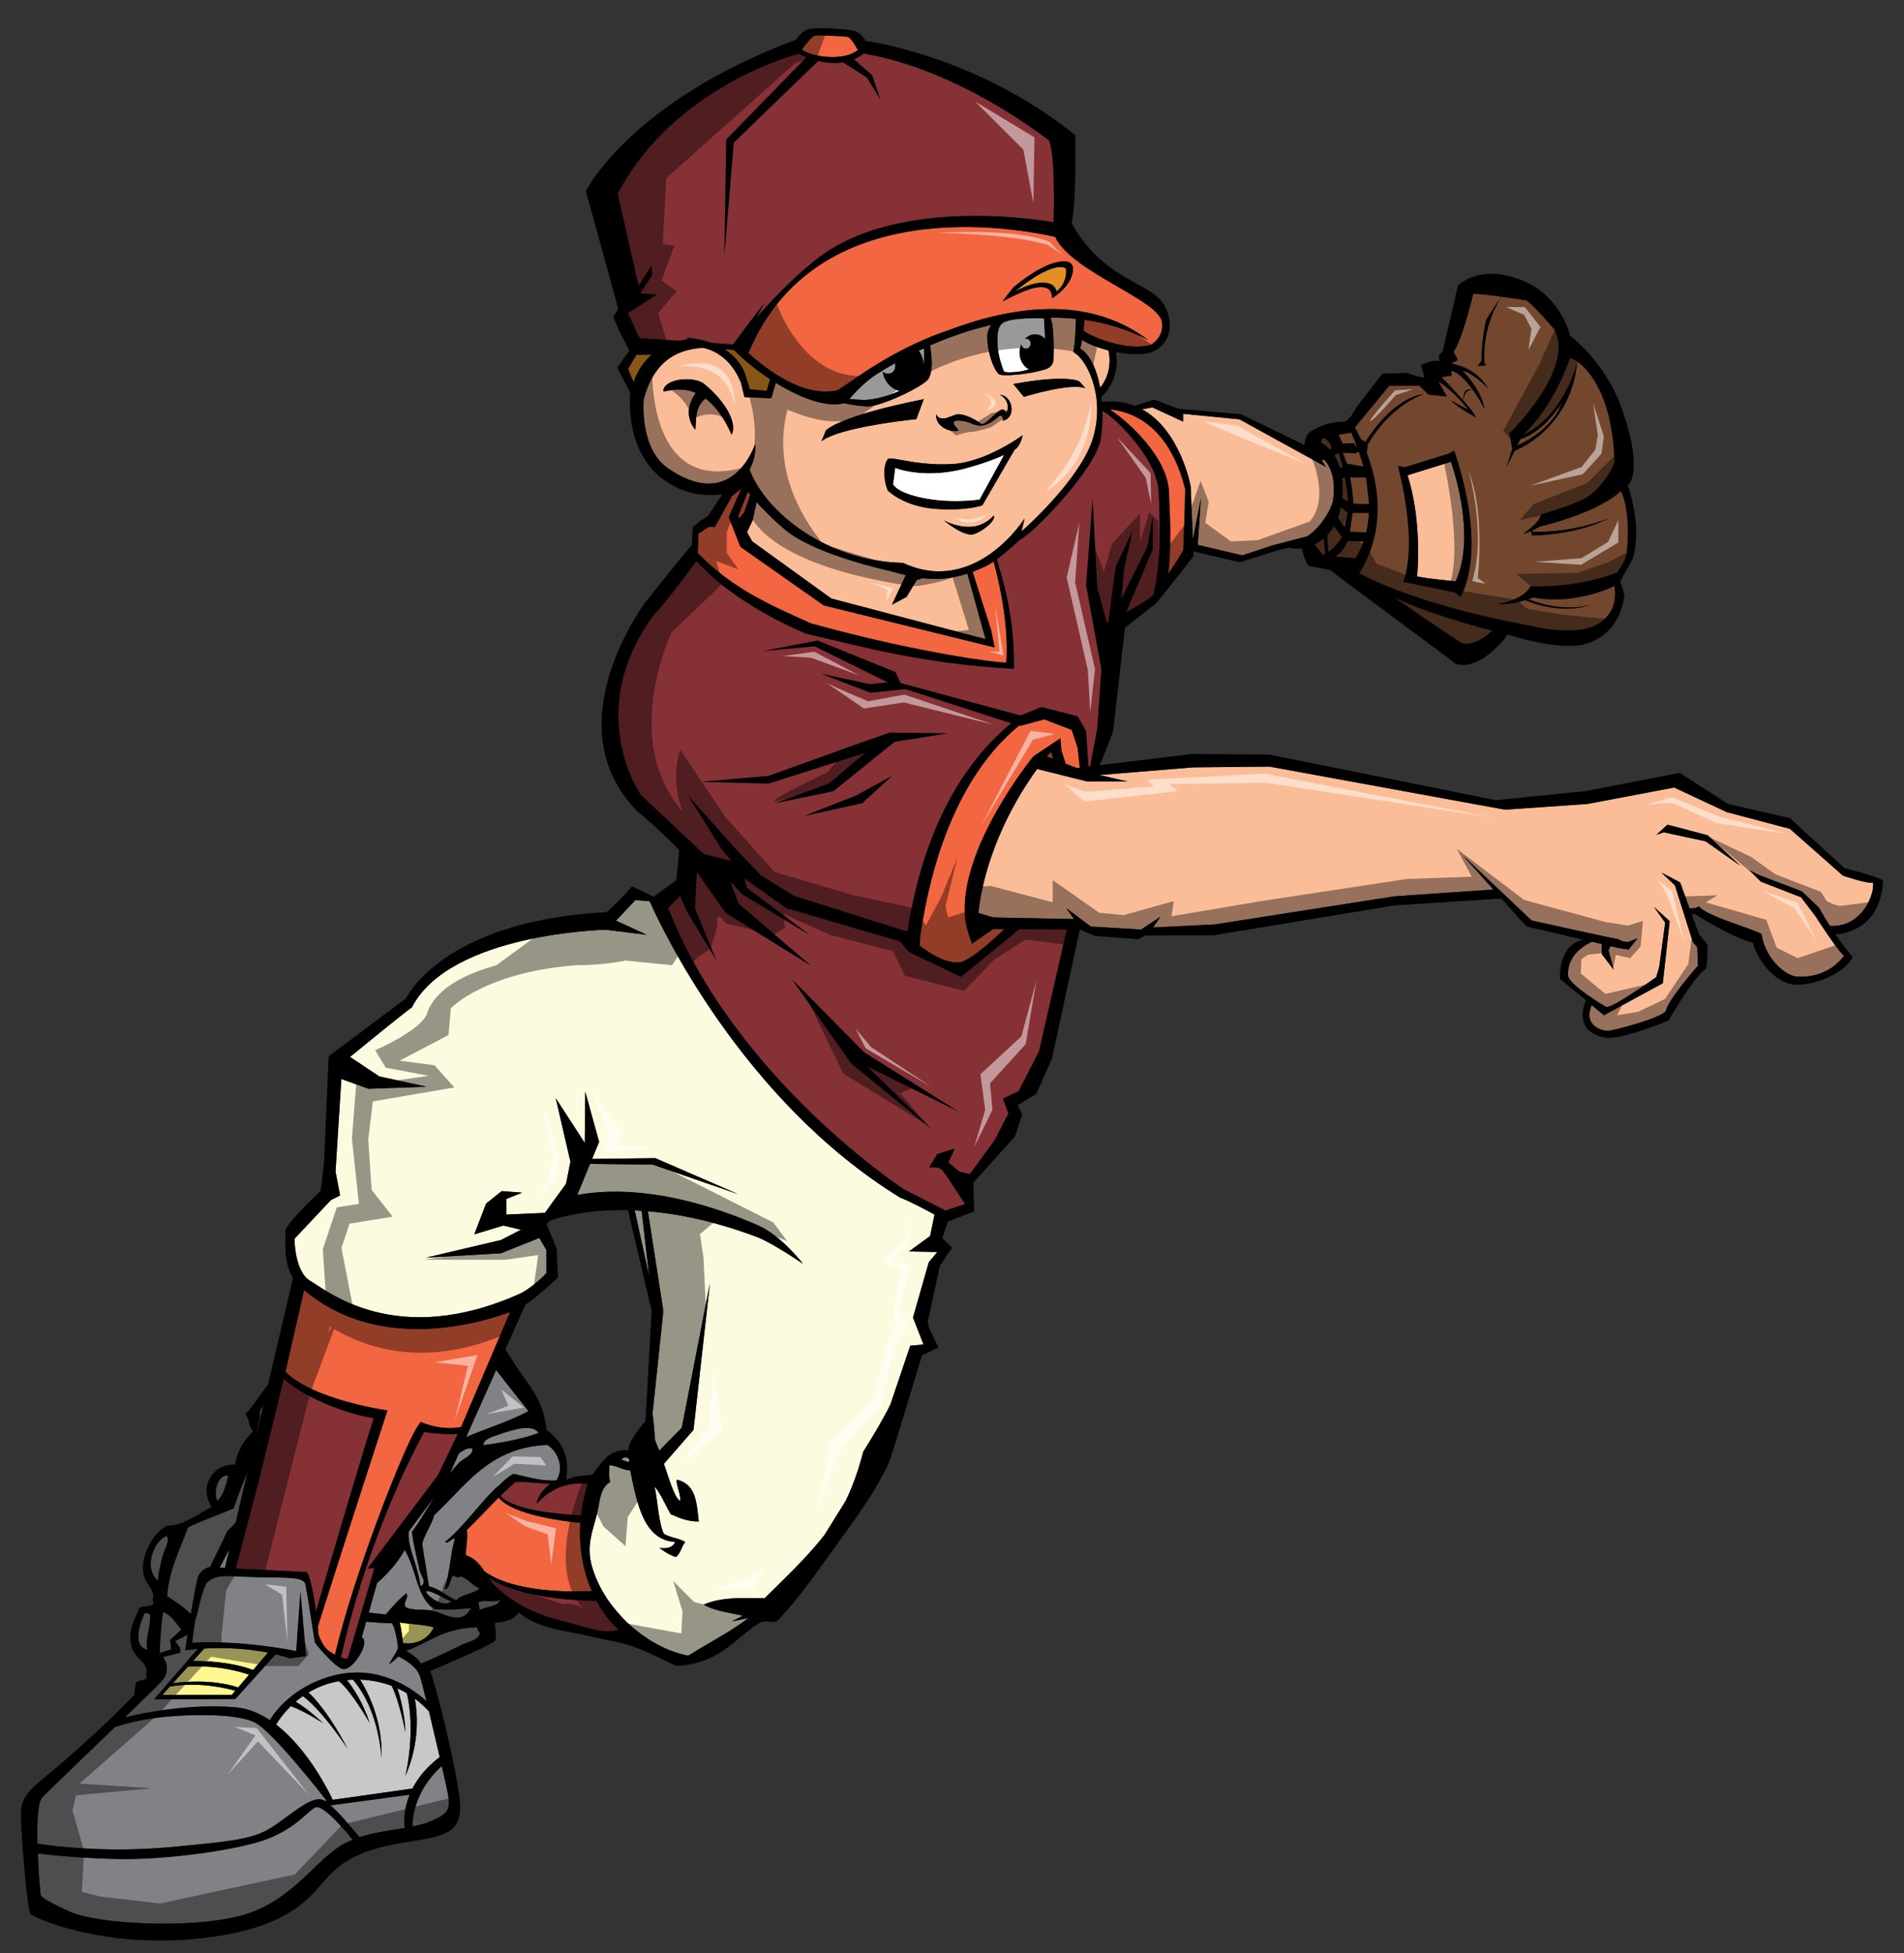 <?xml version="1.0" encoding="utf-8"?>
<!-- Generator: Adobe Illustrator 17.0.0, SVG Export Plug-In . SVG Version: 6.00 Build 0)  -->
<!DOCTYPE svg PUBLIC "-//W3C//DTD SVG 1.1//EN" "http://www.w3.org/Graphics/SVG/1.1/DTD/svg11.dtd">
<svg version="1.1" id="Layer_1" xmlns="http://www.w3.org/2000/svg" xmlns:xlink="http://www.w3.org/1999/xlink" x="0px" y="0px"
	 width="195px" height="200px" viewBox="2.5 0 195 200" enable-background="new 2.5 0 195 200" xml:space="preserve">
<rect x="2.5" y="0" width="195" height="200" fill="#333333" stroke="none"/>
<path id="color9" fill="#FFF78F" d="M26.602,173.135l-0.363,0.427l-7.12,0.009l0.785-0.866
	C22.841,172.185,25.721,172.884,26.602,173.135z M21.736,170.676l-1.53,1.688c0.89-0.124,3.938-0.459,6.688,0.433l1.113-1.304
	C27.241,171.224,24.792,170.477,21.736,170.676z M43.435,166.145c0.158,0.589,0.253,1.456,0.355,2.128
	c1.229,0.124,2.459-0.27,3.139-1.617C45.882,166.325,44.58,166.342,43.435,166.145z M23.42,168.814l-1.158,1.277
	c1.038-0.011,3.798,0.044,6.162,0.921l1.525-1.78C27.462,168.735,25.036,168.726,23.42,168.814z"/>
<path id="color8" fill="#E28F26" d="M108.422,29.059c-0.694,0.166-1.411,0.482-1.991,0.804c3.087-2.527,4.486-2.597,4.962-2.495
	c0.184,0.038,0.245,0.107,0.254,0.123l0.014-0.003c0.002,0.003,0.002,0.005,0.002,0.008c0.039,0.208,0.052,0.532-0.052,0.944
	c-0.088,0.35-0.316,0.962-0.898,1.398c-0.102-0.382-0.338-0.645-0.7-0.784c-0.043-0.017-0.093-0.024-0.141-0.038
	c-0.228-0.064-0.496-0.083-0.801-0.059C108.867,28.975,108.655,29.003,108.422,29.059z M76.908,35.766
	c-0.064-0.007-0.117,0.009-0.168,0.026c1.781,1.15,2.136,2.683,2.159,2.785l0.395,1.282l1.726,0.169l0.349-1.196
	c-1.287-0.848-2.557-1.862-3.699-2.985C77.462,35.823,77.225,35.801,76.908,35.766z M69.263,36.311
	C68.505,36.318,68,36.323,68,36.323c-0.036-0.011-0.166-0.012-0.308-0.013l-0.871,1.474l0.564,1.343
	C67.823,37.898,68.475,36.984,69.263,36.311z"/>
<path id="color7" fill="#FBBD97" d="M79.859,45.459c0.052,0.977-0.176,1.854-0.595,2.627c1.622,4.316,7.791,9.367,15.708,9.556
	c7.453,3.457,12.468-4.557,12.468-4.557l-0.332,1.344c0,0,6.111-5.314,7.357-9.653c1.258-4.373-0.74-8.068-2.037-8.72
	c0.185-1.041,0.241-2.314,0.268-3.405c-0.875-0.09-1.744-0.128-2.611-0.121c0.164,0.423,0.224,0.851,0.253,1.286
	c0,0,0.121,1.136,0.057,2.85c0.074,1.01-0.985,1.214-0.996,1.196c-1.634,0.505-4.222,0.684-4.545,0.48
	c-0.498-0.249-1.329-2.366-1.231-4.094c0.059-0.377,0.202-0.697,0.393-0.975c-1.525,0.353-2.996,0.807-4.365,1.325
	c-0.194,0.073-0.385,0.148-0.577,0.224c-0.454,0.181-0.899,0.368-1.328,0.559c0.207,1.163,0.333,2.672-0.191,3.475
	c-0.186,0.206-0.548,0.465-1.007,0.743c-1.555,0.937-4.263,2.074-5.315,2.02c-0.655-0.032-1.536-0.184-2.411-0.334
	c-0.053,0.021-0.108,0.051-0.158,0.06c-1.603,0.324-4.148-0.555-6.714-2.139c-0.221,0.775-0.456,1.572-0.456,1.572l-2.75-0.112
	l-0.357-1.47c-0.135-0.263-1.041-2.937-3.874-3.58c-3.4,0.185-5.214,2.081-6.078,5.231c0,0-0.53,5.212,2.646,7.223
	C75.62,51.104,78.466,48.973,79.859,45.459z M104.163,53.309c-0.28,0.417-0.917,0.929-1.535,1.229
	c-0.135,0.064-0.269,0.12-0.395,0.162c-1.018,0.326-3.086-1.428-3.086-1.428s0.655,0.396,1.613,0.583
	c0.343,0.067,0.721,0.109,1.124,0.096c0.238-0.009,0.455-0.048,0.659-0.099c1.113-0.277,1.726-1.063,1.726-1.063
	C104.363,52.91,104.305,53.098,104.163,53.309z M113.061,39.066c0,0,0.192,0.237,0.609,0.7c-1.517-0.623-6.308,0.875-6.308,0.875
	l-1.088-1.318C111.939,38.293,113.061,39.066,113.061,39.066z M100.606,42.418c0.627-0.047,1.845,0.541,2.377,0.983
	c0.512,0.271,1.925-1.908,2.377-1.381c0.094,0.073,0.144,0.159,0.162,0.255c0.331-0.221,0.318-1.462-0.635-1.828
	c1.294-0.015,1.799,2.328,0.302,2.644c0.074-0.308-0.041-0.526-0.233-0.53c-0.182-0.053-0.779,0.889-1.975,1.034
	c-0.513,0.003-0.99-0.222-1.129-0.287c-0.335-0.154-2.649-0.718-1.226,0.673c0.344,0.332-2.273,0.308-2.267-1.563
	C98.873,43.385,99.986,42.467,100.606,42.418z M100.062,47.519c1.017-0.063,2.042-0.338,2.99-0.695
	c2.335-0.877,4.184-2.259,4.184-2.259s-0.197,1.136-0.822,1.486l-3.027,5.221l-0.276,0.477c0,0-1.716,0.618-4.928,0.35
	c-3.211-0.269-4.761-1.878-4.761-1.878c-0.593-1.457-0.33-3.039,0.079-3.25c0.153-0.078,0.613,0.009,1.31,0.135
	C95.989,47.32,97.848,47.654,100.062,47.519z M87.08,44.09c0,0,1.152-1.447,10.028-3.212l-0.761,2.042c0,0-3.307,0.33-6.136,0.965
	c-0.898,0.202-1.746,0.435-2.426,0.697c-0.486,0.187-0.89,0.391-1.158,0.609C86.946,44.457,87.08,44.09,87.08,44.09z M77.434,44.515
	c-0.839-1.889-1.77-3.029-2.674-3.705c-1.243,0.944-0.911,2.67-1.057,3.204c-1.209-1.543-0.493-3.014,0.067-3.779
	c-1.861-0.797-3.38,0.064-3.343-0.229c0.169-1.308,3.271-1.511,4.227-0.656C76.456,40.789,78.1,43.145,77.434,44.515z
	 M79.582,53.286l0.397-1.871c1.306,1.442,2.943,2.934,3.64,3.358c3.004,2.065,9.206,3.527,10.027,3.694
	c0.567,0.173,1.099,0.314,1.618,0.436l-1.414,3.021l1.495-0.796l1.035-1.723l0.596-0.199c1.563,0.186,3.017,0.054,4.6-0.468
	l1.587,5.726l0.282,0.987L87.644,61.29l-8.113-5.856l-0.521-0.942L79.582,53.286z M147.415,52.013
	c-0.166-1.1-0.407-2.232-0.761-3.342l3.419-1.062l1.022-0.319c0,0,0.187,0.51,0.419,1.338c0.437,1.554,1.047,4.249,0.93,6.939
	c-0.056,1.377-0.306,2.752-0.868,3.966c0,0-2.803-0.268-3.946-0.501C147.629,59.032,147.978,55.757,147.415,52.013z M116.023,35.88
	c0.065,0.327,0.114,0.654,0.116,0.976c0.01,1.104-0.339,2.104-0.967,2.836c-0.32-1.759-0.97-3.313-2.043-4.01
	c0.069-0.22,0.138-0.534,0.2-0.889C113.848,35.191,114.89,35.596,116.023,35.88z M124.698,55.09l-0.029,0.091l-0.226-5.395
	c0,0-1.027-5.708-4.974-7.872l1.054-0.197l3.144,1.455v-0.798l5.771,0.563l8.868,4.879l-0.432-0.685
	c0.083-0.031,0.17-0.044,0.257-0.047c0.591,0.661,1.246,1.906,0.876,4.251c-0.201,0.825-1.107,2.548-2.616,3.583l-3.527,0.922
	l-3.145,1.032l-4.551-1.08l0.328-4.786L124.698,55.09z M104.125,93.915l0.514,0.045l7.866,0.159l-0.801-1.121l2.513,1.883
	l5.161,0.303l1.985-1.317l-0.772,1.11l6.288-0.307l18.379-2.877l10.186-0.705l-3.12-3.486l7.035,6.652c0,0,8.564,1.912,8.87,1.912
	c0.458,0.305,0.993,0.305,0.993,0.305l0.995-0.382l-0.918,1.147l-0.994-0.152l-0.857-0.2l-0.215,0.429l0.535,1.988l-1.223-1.606
	v-1.023l-1.011-0.236c-0.867,0.404-2.603,1.479-2.43,3.554c0.305,0.994,3.517,2.905,3.899,3.134c0.61,0.152,5.122-3.059,5.122-3.059
	l0.307-1.069l0.611-4.512l-1.146-1.605l1.605,1.453l-0.536,4.816l-0.174,1.541l-6.018,3.275l-1.261-1.043
	c-0.926,2.238,1.209,2.648,1.643,2.648c0.458,0,5.199-1.223,5.941-2.011c0.207-1.171,3.301-4.665,3.301-4.665l-0.067-1.886
	l-0.458-0.536l-1.835-5.811l-1.377-1.299l1.912,0.994l0.987,2.724l0.006-0.048c0,0,0.765,0,0.919-0.229
	c0.764,0.994,5.046,2.141,6.422,2.829c0.306,2.217,2.064,4.052,3.441,4.358c3.365,0.305,4.816-1.912,5.047-2.141
	c-0.383,0-2.982-4.052-2.982-4.052l-1.453-1.911l-4.129-1.606l-1.148-1.156l0.92,0.467l4.434,1.682l1.759,1.682
	c0,0,0.429,0.793,1.114,1.866c3.637,0.164,4.676-3.826,4.392-4.465c-0.383,0.229-3.06-0.689-3.06-0.689l-5.434-4.797l-6.443-1.699
	l-5.403-2.526l-8.868,1.682l-8.455,0.587l-24.117-4.411l-7.8,0.076l-9.638,0.786l2.908,0.667h-4.129l-5.147-1.287
	c-4.78,6.654-5.797,12.598-6.006,14.748L104.125,93.915z M173.279,84.447l4.124,1.09l3.364,3.135l-3.594-2.523l-4.282-0.918
	l-0.749,0.256L173.279,84.447z"/>
<path id="color6" fill="#F26641" d="M116.156,41.921c1.958,0.17,6.022,1.365,7.719,8.149c0,1.705-0.189,6.252-0.189,6.252
	c-0.148,0.345-0.834,1.406-1.538,2.439c0.314-2.476,0.206-5.594,0.069-8.431C122.051,46.833,118.154,43.233,116.156,41.921z
	 M102.109,58.559l1.902,5.976l0.352,1.763l-17.496-4.303l-8.536-5.997l-1.199-3.034l1.289-2.915l-0.938,0.729l-1.762,3.174h-0.635
	l-1.058,0.706c0,0-0.065,1.411-0.064,1.975c3.59,3.728,7.692,5.44,11.568,7.193c11.142,3.107,19.369,4.075,20.031,4.024
	c0.301-4.204-0.929-9.006-1.303-10.347c-0.247,0.172-0.485,0.325-0.68,0.421C103.069,58.174,102.584,58.379,102.109,58.559z
	 M78.212,53.05l0.488-0.552l0.639-1.818c-0.091-0.109-0.166-0.211-0.249-0.317l-0.989,2.489L78.212,53.05z M110.564,24.254
	c1.712,3.679,10.99,6.55,10.942,8.867c0.12,0.865-0.343,1.722-1.172,2.196c-2.358,0.675-5.97-0.776-6.872-1.439
	c0.043-0.375,0.081-0.759,0.104-1.129c2.198,0.313,4.399,0.966,6.526,2.068c-6.326-4.764-14.194-3.352-20.463-0.996
	c-6.384,2.136-10.864,6.057-11.455,6.171c-3.382,0.66-6.904-1.94-9.029-3.83C86.099,19.457,106.855,23.421,110.564,24.254z
	 M105.2,30.856c0,0,1.975-1.075,3.141-1.35c1.805-0.427,1.865,0.59,1.893,0.829l0.028,0.205c0,0,2.313-1.389,2.111-3.225
	c-0.013-0.106-0.221-0.61-0.954-0.55c-0.713,0-2.364,0.371-5.109,2.643C106.365,29.326,105.264,30.699,105.2,30.856z M90.353,5.118
	c0,0-0.683-1.315-1.066-1.348c-0.521-0.044-2.693-0.219-3.33-0.118c-0.29,0.046-1.105,1.057-1.325,1.441
	C85.677,5.831,88.927,6.316,90.353,5.118z M109.687,77.442l0.66,0.257l-0.183-0.687C110.165,77.012,109.939,77.183,109.687,77.442z
	 M63.115,162.932c-0.835-1.921-1.358-4.307-1.184-6.989c-1.557-0.146-6.848-0.768-8.368-2.58c-1.133,1.128-2.281,2.393-3.244,3.304
	c0.094,0.958-0.1,1.707-0.102,2.595c0.853,0.287,1.338,0.813,1.917,1.662C55.21,163.144,61.291,163.02,63.115,162.932z
	 M35.124,167.422c0.189,0.489,0.463,1.066,0.799,1.417c0.166,0.169,0.505,0.402,0.887,0.604c1.924-8.235,7.079-21.316,8.441-23.343
	l0.332-0.497c0,0,1.998,0.96,4.143,0.522l5.022-11.776c-3.241,1.209-13.526,4.187-21.104-2.249l-1.909,8.375
	c2.891,2.904,10.444,3.956,10.444,3.956s-4.573,14.03-7.135,22.15c0.042,0.396,0.065,0.65,0.065,0.65
	C35.117,167.303,35.122,167.362,35.124,167.422z M112.258,74.745l-2.804-1.082l-2.526,0.68l-0.069-0.022
	c-2.993,2.42-8.142,8.224-10.101,21.474l-0.081,1.015c0.536,0.438,2.557,1.977,4.228,1.726c1.293-0.431,3.432-2.399,4.462-3.397
	l-1.142-0.007l-2.17,1.503c0,0-0.577-1.435-0.697-2.529c-0.785-7.151,6.977-16.656,6.977-16.656l2.771-1.843l0.098,1.263
	l0.438,1.334l1.147,0.446l0.305-0.037l-0.225-2.035L112.258,74.745z"/>
<path id="color5" fill="#73472E" d="M139.739,47.964c-0.137-0.473-0.329-0.926-0.589-1.337c0.116-0.075,0.239-0.146,0.367-0.198
	c0.035-0.014,0.071-0.031,0.108-0.044c0.018,0.052,0.026,0.102,0.041,0.15c0.132,0.421,0.254,0.846,0.352,1.262
	C139.945,47.839,139.846,47.898,139.739,47.964z M141.885,44.987c-0.222-0.466-0.432-0.873-0.623-1.21l1.244-1.511l2.275-2.761
	l3.094-0.013l0.913,0.914l1.893,0.197l-0.851-1.529c1.73,1.104,3.036,2.882,3.036,2.882l-1.817-0.987
	c1.071,1.021,2.629,1.771,2.629,1.771c-0.188-0.388-0.709-1.039-1.295-1.712c0.013-0.253,0.128-1.225,0.967-1.081
	c0.7,0.978,1.204,1.946,1.204,1.946c-0.422-2.203-2.283-3.933-2.283-3.933c1.145,0.233,2.654,1.848,2.654,1.848
	c-1.276-2.297-3.827-2.578-3.827-2.578l0.711-0.359l-0.446-0.841c0.861-1.095,2.024-5.945,2.024-5.945
	c0.649,0.013,1.796,0.148,2.872,0.294c-0.309,0.446-1.351,1.972-1.565,2.415c0,0-0.509,2.142-0.444,4.102l-0.391,0.577l0.87-0.044
	l-0.193-0.219c0,0-0.397-3.51,1.732-6.829c1.343,0.182,2.571,0.383,2.571,0.383c0.904,0.667,2.788,2.896,2.788,2.896
	c2.365,3.987-4.538,10.721-4.538,10.721l0.295,1.575l-0.607,1.928l0.851-1.733c0.016-0.002,0.022,0,0.038-0.007
	c0,0,5.708-2.128,6.374-9.12c0.611,0.424,1.509,1.295,2.352,3.077c1.448,3.075,1.46,7.214,1.46,7.214
	c-0.276,0.953-1.576,2.892-2.918,3.666c-1.341,0.775-4.597,1.696-4.597,1.696c-0.116,0.495-0.635,1.025-1.095,1.412
	c-0.403,0.341-0.76,0.573-0.76,0.573c0.306-0.063,0.583-0.162,0.823-0.266l0.078,0.426c0,0,0.327,0.004,0.864-0.022
	c1.425-0.074,4.382-0.392,7.062-1.74c0,0-3.513,1.479-7.564,1.387c-0.084-0.002-0.17,0-0.257-0.004l-0.114-0.075
	c0.056-0.025,0.102-0.051,0.153-0.076c0.379-0.185,0.627-0.358,0.627-0.358c6.465-1.576,8.352-3.66,8.352-3.66
	c1.152,2.513,0.563,6.548,0.563,6.548c-0.186,0.831-0.96,1.808-0.96,1.808c-0.555,0.215-1.109,0.396-1.655,0.553
	c-3.804,1.081-7.203,0.848-7.203,0.848c-0.048,0.083-0.1,0.162-0.154,0.24c-0.934,1.288-3.209,1.57-3.209,1.57
	c0.888,0.121,2.056-0.15,2.827-0.381c0.26,0.113,1.564,0.651,3.228,0.824c1.104,0.114,2.366,0.051,3.593-0.393
	c-0.663,0.197-2.031,0.471-3.88,0.188c-0.792-0.121-1.67-0.341-2.623-0.718c0.313-0.1,0.51-0.175,0.51-0.175
	c0.354,0.068,0.709,0.113,1.058,0.146c3.481,0.33,6.474-0.968,7.104-1.267c0.08-0.04,0.133-0.066,0.133-0.066
	c0.01,0.054,0.014,0.118,0.021,0.175c0.188,1.2-0.07,3.145-2.335,4.021c-0.194,0.074-0.402,0.132-0.613,0.181
	c-2.417,0.564-5.948-0.346-5.948-0.346c-12.069-2.257-17.248-5.324-17.248-5.324c2.071-3.352,2.145-6.789,1.559-9.619
	c-0.203-0.981-0.485-1.891-0.791-2.699l0.087-0.821c0,0,0.508-1.002,1.53-2.175c0.937-1.074,2.309-2.295,4.14-3.022
	c0,0-1.976,0.07-4.396,2.844c-0.486,0.559-0.991,1.217-1.504,2.019L141.885,44.987z M146.397,47.841l-0.735-0.136
	c0,0,0.431,1.532,0.759,3.607c0.407,2.536,0.663,5.884-0.205,8.267l5.268,1.09l0.581,0.45c0,0,1.045-1.533,1.143-5.015
	c0.047-1.772-0.159-4.052-0.875-6.9c-0.241-0.962-0.526-1.969-0.897-3.06l-0.595,0.315l-1.661,0.518L146.397,47.841z
	 M141.138,45.377l0.385,0.484c-0.185-0.5-0.395-1.017-0.634-1.549l-1.296,0.207l0.425,0.914L141.138,45.377z M140.196,53.979
	c0.11-0.457,0.229-1.001,0.31-1.485l-0.688-0.566c-0.074,0.396-0.168,0.764-0.288,1.088L140.196,53.979z M139.968,51.027
	c0.205,0.121,0.416,0.231,0.598,0.315c-0.04-0.503-0.132-1.396-0.319-2.432c-0.102,0.008-0.199,0.042-0.296,0.083
	C140.045,49.709,140.036,50.413,139.968,51.027z M138.71,46.055l0.14-0.096l0.04-0.029l-0.175-0.567l-0.588-0.533
	c0,0-0.293,0.039-0.329,0.383c-0.005,0.034,0.008,0.084,0.008,0.124C138.154,45.534,138.455,45.776,138.71,46.055z M158.207,44.973
	l-0.315,0.639c3.854-1.721,4.615-4.475,4.615-4.475C160.782,43.94,158.966,44.748,158.207,44.973z M153.346,39.942
	c-0.648-0.901-1.462-1.811-2.206-1.967l0.023,0.495l-1.029,0.147c0,0,1.218,1.232,2.243,2.404
	C152.292,39.537,153.256,39.905,153.346,39.942z M149.017,63.737l2.945,1.986c0,0,1.007,0.796,3.032-0.834l0.349-0.3
	c-2.465-0.647-7.245-2.002-10.1-3.449L149.017,63.737z M158.477,44.539c4.183-1.956,5.465-7.111,5.559-7.517
	c-0.44-0.308-0.73-0.377-0.73-0.377S161.722,41.553,158.477,44.539z M140.526,55.395c-0.213,0.509-0.648,1.313-1.364,1.591
	l2.142,0.183c0,0,0.458-0.574,0.852-1.716L140.526,55.395z M140.757,54.446l1.66,0.086c0.134-0.576,0.237-1.243,0.276-2.006
	l-1.672-0.003L140.757,54.446z M142.698,51.387l-0.273-2.327c-0.009-0.06-0.021-0.119-0.034-0.178l-1.628,0.019
	c0.167,0.78,0.289,1.664,0.336,2.655c0.403,0.093,1.461,0.06,1.607,0.056C142.703,51.539,142.7,51.463,142.698,51.387z
	 M142.132,47.779c-0.132-0.498-0.293-1.016-0.482-1.553l-0.282,0.204l-1.401-0.072c0.074,0.17,0.146,0.353,0.22,0.544
	c0.065,0.178,0.13,0.362,0.196,0.558l0.796,0.145L142.132,47.779z M138.554,56.517c0.388-0.278,0.913-0.752,1.386-1.524
	l-0.824-1.107c-0.208,0.355-0.439,0.658-0.684,0.911C138.449,55.326,138.505,55.978,138.554,56.517z M137.983,56.85
	c0,0,0.095-0.037,0.246-0.123l-0.164-1.589c-0.317,0.265-0.637,0.461-0.934,0.605L137.983,56.85z"/>
<path id="color4" fill="#FCFADF" d="M97.623,129.26l-1.618,5.659l1.079,2.763l-1.358,0.12l-2.032,6.015
	c-0.826,1.674-1.802,3.265-2.79,4.86c-0.457,1.799-1.049,3.474-1.804,5.037l-2.173,3.488c-1.817,2.328-4.056,4.413-6.113,6.458
	c-2.113-0.002-4.341-0.166-6.253,0.654c1.134,0.668,2.645,0.814,4.024,1.14l-1.134,0.578c0.508-0.095,1.018-0.186,1.519-0.311
	c0.079-0.02,0.155-0.048,0.234-0.069c-1.866,1.447-4.151,2.59-6.212,3.893c-4.007-0.742-8.585-4.499-9.894-9.246
	c-0.563-2.038,0.117-3.593,0.538-5.241c0.31-1.2,0.247-2.655,1.364-3.309c-0.215-0.696-0.057-1.126-0.101-1.703
	c0.83,0.014,1.315,0.507,2.144,0.519c0.72,3.572,1.441,7.143,4.608,7.339c-0.261,0.595-0.877,0.703-1.622,0.604
	c0.519,0.373,1.044,0.741,1.695,0.933c0.503-0.375,0.557-1.081,0.959-1.526c-0.639-0.416-1.552-0.45-2.199-0.852
	c-0.563-1.27-0.604-3.253-0.942-4.836c0.666,0.784,1.097,1.896,1.653,2.83c0.87,0.367,1.717,0.769,2.869,0.745
	c-0.226-1.939-0.259-3.774-2.229-4.281c-0.176,0.319,0.37,1.388,0.346,2.176c-0.587-0.163-1.284-2.678-1.686-3.796l3.031-3.48
	l1.683-15.036l-2.882,14.814l-2.314,2.361c-0.074-0.265-0.42-0.958-0.435-1.173c-0.054-0.881-0.13-1.758-0.247-2.629l1.105-10.517
	l-1.581-10.206c3.151,0.267,6.935,1.026,11.335,2.701c1.869,0.818,4.555,2.688,4.555,2.688s-2.22-2.921-4.672-3.972
	c-2.21-0.945-10.58-4.522-18.453-3.086l1.311-3.184l6.441,0.082l8.746,3.026l-8.505-3.692l-6.474,0.08l0.719-1.745l-1.419-5.146
	l-0.049,5.257l-2.975-4.592l1.507,6.512l-0.451,2.259l-2.167,2.979l-3.936,0.174v-1.605l1.605-0.641l-2.086-0.161l-1.604,1.284
	l-1.208,3.146l2.973-0.899l1.806,0.426l-2.045,1.056l-7.677,1.806l7.677-0.451l3.921-1.568l0.738,1.255v2.336
	c0,0-1.285,1.401-2.687,2.103c-12.73,5.723-19.854-0.351-21.488-1.285c-1.635-0.934-1.635-4.322-1.635-4.322l3.736-3.97l0.935-0.467
	l-0.467-2.453l0.598-9.474l2.78,1l5.944-0.21l-4.844-1.057l-2.995-1.993c1.63-1.334,5.347-4.36,6.341-5.083
	c3.931-7.608,19.853-7.941,19.853-7.941l4.206,0.52l-3.154-1.454l1.985-2.102l1.457,0.114c1.008,2.286,9.354,20.34,25.662,30.355
	c0.897,0.336,2.419,1.134,3.517,1.732l-0.451,2.195l-2.158,1.579l2.889,0.062L97.623,129.26z M67.502,123.942l1.481,6.746
	l-0.766-6.7C67.977,123.972,67.734,123.953,67.502,123.942z M66.186,149.5c0.262,0.047,0.462,0.18,0.723,0.229
	C67.131,149.117,66.194,149.117,66.186,149.5z"/>
<path id="color3" fill="#C7C8CA" d="M24.993,160.533c0.342-0.629,0.657-1.279,1.004-1.903l-0.455,1.936
	c-0.199-0.01-0.377-0.02-0.547-0.026C24.994,160.537,24.994,160.535,24.993,160.533z M46.433,175.253
	c-0.324-0.362-0.808-0.841-1.45-1.315c0.235,1.243,0.583,4.424-0.974,7.941c0,0,1.119-4.461,0.158-8.489
	c-0.298-0.178-0.621-0.35-0.968-0.511c0.275,0.871,0.761,2.646,0.83,4.514c0,0-0.677-3.367-1.419-4.758
	c-0.925-0.35-2-0.593-3.23-0.635c0.757,1.203,2.341,4.188,2.188,8.024c0,0-0.185-4.842-2.921-8.022
	c-0.015-0.001-0.028-0.002-0.044,0c-0.197,0.007-0.386,0.02-0.576,0.037c0.558,0.697,1.631,2.227,2.32,4.383
	c0,0-1.793-3.162-3.131-4.27c-1.225,0.217-2.264,0.646-3.128,1.167c0.637,0.575,2.12,2.159,4.015,5.762c0,0-2.427-3.759-4.579-5.394
	c-0.267,0.184-0.516,0.375-0.739,0.575c0.468,0.276,1.447,0.926,2.796,2.19c0,0-1.751-1.164-3.292-1.741
	c-0.791,0.766-1.283,1.5-1.516,1.885c3.367,2.591,5.539,7.141,5.801,7.713l8.167-1.157c0.537-1.044,1.405-2.172,2.792-3.229
	C47.192,178.448,46.791,176.742,46.433,175.253z"/>
<path id="color2" fill="#853135" d="M106.066,74.064l-10.842-3.504l-3.551,0.383l-5.052-1.943l4.955,1.068l1.845-0.194l-7.481-3.692
	l-5.247,0.485l5.538-1.068l7.972,3.217l0.523,1.134l12.297,3.324l2.137-0.874l3.706,0.95l0.86,1.479l0.247,3.676l0.18-0.022
	l0.72-3.874l0.43-6.068l-1.567-8.615l0.664-8.811l0.474,9.095l0.981,3.576c0.047-0.024,0.098-0.052,0.157-0.083l0.756-5.672
	l1.706-3.601l-0.853,3.79l-0.283,3.126L120,56.019l0.56-3.106v3.315l-2.733,6.485c1.178-0.66,2.443-1.411,2.733-1.748
	c0.016-0.018,0.036-0.043,0.052-0.064c0.589-2.074,0.793-5.705,0.563-10.521c-0.176-3.677-5.022-8.073-5.73-8.267l-0.041-0.094
	c0.032,1.042-0.024,2.063-0.168,2.931c-0.438,2.985-6.996,9.796-8.301,10.332c-0.02,0.035-1.258,1.181-2.345,1.988
	c1.145,3.697,1.817,7.087,1.75,11.215c-9.525-0.494-15.944-2.399-21.277-3.588c-6.675-2.851-10.055-6.116-11.239-7.443
	c-1.475,2.031-3.105,4.16-4.507,5.705c-7.105,9.901-1.153,18.275-1.153,18.275l6.412,6.023l2.829,0.708l-0.983-1.193l-3.401-5.441
	l4.761,5.344l2.667,2.783l3.357,2.075l11.367,3.595l0.276-0.016C97.46,82.503,102.896,76.675,106.066,74.064z M90.804,82.245
	l-5.93,1.308l5.319-2.093l3.663-2.006L90.804,82.245z M94.118,75.965l-6.278,5.059l-5.93,1.221l5.494-2.006l3.724-3.156
	l-9.916,3.156l-6.889-0.175l6.889-0.61l9.942-3.576l2.501-0.858l5.904,0.077L94.118,75.965z M37.421,169.717
	c3.012-13.378,8.517-23.086,8.521-23.086c1.506,0.25,2.747,0.249,3.44,0.211l-2.037,4.229l-7.203,9.559l0.703-0.058l-2.739,9.284
	C37.906,169.857,37.67,169.806,37.421,169.717z M67.995,34.624l-1.189-2.564l2.945-1.88l-1.686-0.147l-0.006-0.026
	c0.401-0.581,0.805-1.158,1.197-1.755c-0.002-0.354-0.013-0.709-0.033-1.063c-0.448,0.738-0.891,1.424-1.329,2.083l-2.129-9.447
	C71.642,8.668,84.316,5.506,84.316,5.506c0.269,0.134,0.529,0.25,0.785,0.352l-8.22,8.434l-0.194,11.806l0.962-11.489l8.643-8.366
	c1.012,0.247,1.862,0.251,2.55,0.142l2.449,1.561l1.363,2.217l-0.83-2.451l-1.858-1.643c0.655-0.271,0.99-0.587,0.99-0.587
	c10.065,1.719,19.019,8.946,19.019,8.946c0.667,2.013,0.424,8.335,0.424,8.335s-16.232-3.085-24.706,4.14
	C82.925,29.081,80,32.491,80,32.491l0.761-1.425c0,0-2.205,2.841-2.925,3.873c-0.003-0.003-0.009-0.008-0.012-0.012l-0.202,0.34
	l-2.244-0.149c-0.708-0.259-1.55-0.456-2.563-0.542c0.073,0.043,0.147,0.088,0.221,0.138c-0.311,0.047-0.619,0.109-0.922,0.186
	L67.995,34.624z M65.866,166.902c-1.604,0.47-3.339-0.305-5.098-0.733c-3.359-0.82-5.661-1.836-7.865-4.071
	c-0.113-0.177-0.218-0.34-0.319-0.498c3.481,2.176,9.44,2.314,10.884,2.314c0.05,0,0.081,0,0.12,0
	C64.271,165.195,65.081,166.215,65.866,166.902z M33.912,160.978c-0.014-0.008-4.301-0.209-7.258-0.355l2.368-9.054l2.537-10.37
	c2.461,2.17,6.795,3.659,9.228,4.027c-0.711,2.056-4.018,13.208-5.929,19.805C34.647,163.437,34.314,161.478,33.912,160.978z
	 M95.56,97.466l-0.875-1.069l-11.659-3.401l-4.269-3.038l0.214,0.941l6.442,4.832l-6.916-4.168l-1.2-1.305l0.822,2.252l7.389,6.348
	l-8.716-5.4l-2.891-4.13l-0.045,0.056l-0.182,3.656l2.171,5.249l-2.937-4.832l-0.758-1.705l-1.227,1.227
	c6.913,17.583,24.152,28.806,24.152,28.806l4.247,2.171h0.039l1.968-0.655c0,0-1.991-3.126-2.37-3.506
	c-0.378-0.379-1.3-0.244-1.3-0.244l0.827-1.366l1.799-0.568l-0.663,1.422l1.137,0.946l1.064,0.245l2.536-3.466l1.42-2.747
	l-0.567-1.516l1.609-0.759l2.085-4.074l2.848-12.492l-4.854-0.029l-5.98,4.888L95.56,97.466z M91.286,109.186l6.632,6.44
	l-8.242-6.726l-6.063-8.62l7.39,7.483l9.663,6.063L91.286,109.186z M53.753,153.176c0.54-0.53,1.073-1.026,1.579-1.428
	c1.066-0.037,2.224,0.164,3.554,0.195c-0.806,0.491-1.371,1.493-1.436,2.041c1.578-1.648,3.171-2.225,5.241-2.039
	c-0.354,1.11-0.565,2.186-0.684,3.225C60.215,155.091,55.082,154.732,53.753,153.176z"/>
<path id="color1" fill="#808285" d="M28.746,146.926c0.119-0.668,0.243-1.329,0.397-1.982c-0.106-0.221,0.003-0.55,0.231-0.896
	c0.061-0.219,0.134-0.436,0.201-0.654L28.746,146.926z M19.187,165.067c-0.175,1.308-0.288,2.73-0.329,4.211l1.172-0.38
	l-0.103-0.972l1.154-1.047C20.498,166.209,20.049,165.355,19.187,165.067z M44.137,163.152c0.214,0.647-0.336,0.743-0.122,1.392
	c0.694,0.442,1.755,0.174,2.816,0.412c1.28,0.284,2.928,1.57,3.906-0.28c-1.036,0.095-2.526,0.243-3.766,0.085
	c-1.831-1.201-1.756-3.935-3.026-6.047c-0.704,1.313-1.713,2.401-2.832,3.411l-0.852,3.017c0.58,0.055,1.217,0.122,1.748,0.186
	C42.668,164.566,43.304,163.787,44.137,163.152z M26.639,174.835c1.255,0.109,2.43,0.602,3.494,1.306
	c0.468-0.771,2.271-3.319,6.127-4.455c4.28-1.258,7.741,0.575,9.913,2.51c-0.297-1.194-0.537-2.141-0.664-2.539
	c-0.327-1.05-1.711-1.79-2.221-2.035c-0.432,0.484-0.965,0.822-0.965,0.822s0.818-1.35,0.922-1.562
	c0.098-0.209-0.36-2.729-0.681-2.665c-0.198,0.041-1.551-0.063-2.565-0.149l-0.456,1.613c0.101-0.003,0.197,0.084,0.256,0.378
	c0.166,0.819-1.355,3.167-2.278,2.829c-0.921-0.336-2.766-2.668-2.766-2.668s-0.793-5.114-0.962-5.936
	c-0.161-0.819-1.658-0.711-4.856-0.775c-3.192-0.071-4.062-0.374-5.128,0.456c-0.066,0.052-0.128,0.12-0.189,0.202
	c-0.572,1.174-0.721,2.522-1.124,3.775c-0.212,1.244-0.321,2.288-0.321,2.288c5.111-0.314,10.664,0.844,10.664,0.844l0.43-6.113
	l0.573,6.627l-1.661,0.237c-0.477-0.162-0.962-0.302-1.448-0.419l-4.128,4.578l-8.324,0.037l4.467-5.166
	c-0.799,0.063-1.277,0.135-1.277,0.135s0.098-0.666,0.241-1.599l-1.28,0.667l0.519,0.702l0.001,0.477l-1.759,0.45
	c0,0,1.003,1.222-0.164,2.501c-0.409,0.448-1.918,1.92-3.742,3.683C16.939,175.463,21.805,174.417,26.639,174.835z M17.571,168.932
	c-0.2-1.425,0.423-2.26,0.276-3.65c-0.215,0.025-0.265-0.179-0.529-0.087C16.928,165.973,15.937,168.545,17.571,168.932z
	 M19.143,159.404c0.205-0.768,0.905-1.933,0.35-2.117c-1.246,0.609-2.343,3.245-0.813,4.597
	C18.702,161.138,18.924,160.223,19.143,159.404z M25.895,151.11c-1.068-0.183-1.595,1.664-1.133,2.59
	C25.424,153.04,25.642,152.064,25.895,151.11z M22.047,165.281c0.265-1.623,0.558-3.27,0.722-3.768
	c0.166-0.505,0.562-0.841,1.138-1.039c0.006,0.001,0.053,0.005,0.096,0.008c0.581-1.233,1.216-2.427,1.769-3.681
	c0.311-0.275,0.589-0.579,0.862-0.887l1.201-5.119c-0.516,1.188-0.993,2.403-1.406,3.666c-1.536,0.667-3.219,1.223-4.672,1.947
	c-0.834,2.263-1.942,4.322-2.142,7.045C20.476,163.991,21.315,164.564,22.047,165.281z M53.312,140.295l-3.068,6.86
	c2.029-0.864,4.609-1.664,6.381-2.661C55.506,143.111,54.414,141.697,53.312,140.295z M48.734,163.964
	c-0.542-0.074-2.27-1.306-2.625-0.965C46.633,163.849,48.17,164.597,48.734,163.964z M53.737,146.847
	c-0.659,0.226-1.787,0.521-1.711,1.129c1.433-0.145,4.137-0.653,5.642-1.24C57.061,145.784,55.07,146.385,53.737,146.847z
	 M50.879,148.33c-0.478-0.123-0.917,0.184-1.386,0.506l-0.917,2.051c0.313-0.408,0.636-0.797,0.983-1.14
	C49.932,149.375,51.017,148.982,50.879,148.33z M34.756,185.098c-0.892,0.53-1.942,2.026-4.708,3.151
	c-2.764,1.13-10.309,2.22-15.458,2.118c-4.152-0.086-7.199-0.438-8.221-0.571c0.084,2.162,0.269,4.122,0.29,4.206
	c0.039,0.181,0.246,0.52,3.015,1.767c2.764,1.249,11.933,1.732,17.1,0.503c5.162-1.229,7.514-5.121,10.306-7.063
	c0.475-0.331,0.997-0.599,1.54-0.815C37.809,187.393,35.485,184.658,34.756,185.098z M47.744,180.845
	c-0.835,0.739-2.93,2.919-3.014,6.193c0.645-0.128,1.236-0.272,1.738-0.479c2.326-0.941,2.233-1.396,1.667-3.987
	C48.034,182.114,47.899,181.521,47.744,180.845z M36.358,184.873c0.986,0.867,2.313,2.473,2.962,3.262
	c1.516-0.494,3.165-0.706,4.62-0.951c-0.058-0.478-0.142-1.802,0.513-3.401C43.75,183.877,38.53,184.584,36.358,184.873z
	 M19.902,189.152c7.764-0.705,8.995-0.955,11.17-2.532c2.175-1.576,3.46-2.618,4.448-2.319c0.076,0.022,0.162,0.063,0.252,0.121
	l0.179-0.025c-0.358-0.461-5.437-6.973-7.288-7.974c-1.916-1.04-7.229-0.896-10.282-0.496c-1.682,0.222-3.132,0.609-4.099,0.917
	c-3.18,3.066-6.847,6.578-7.444,7.199c-0.475,0.487-0.56,2.602-0.507,4.753C7.708,189.015,13.197,189.765,19.902,189.152z
	 M45.563,162.408c0.741-0.29,0.035-1.069-0.072-1.535c-0.292-1.311-0.641-2.669-0.809-3.995c0.797-1.05,1.515-2.313,2.265-3.554
	l-2.58,3.499c-0.004,0.035-0.016,0.072-0.019,0.107c-0.092,1.528,0.853,3.186,1.162,5.142L45.563,162.408z M51.495,164.04
	l0.134,0.838c0.644-0.372,1.864-0.33,2.072-1.017C52.81,164.133,52.358,163.803,51.495,164.04z M44.086,169.059
	c0.491,0.268,1.146,0.694,1.531,1.248c0.006,0.01,0.015,0.031,0.022,0.041c1.503-0.616,2.922-1.317,4.152-1.914
	c0.653-0.315,1.557-0.414,1.877-1.156c-0.09-0.22-0.29-0.284-0.276-0.643C47.972,166.716,46.596,168.11,44.086,169.059z
	 M58.554,147.967c-6.038,0.242-8.455,4.323-11.572,7.17c-0.301,1.067-0.957,1.876-1.247,2.95l0.695,4.355
	c1.1,0.254,1.831,1.017,2.806,1.442c0.482-0.638,1.834-0.648,2.378-1.238c-0.797-0.261-1.166-1.114-2.083-1.215
	c-0.069,0.259-0.18,0.003-0.695-0.06c-0.188,0.415-0.428,1.559-0.817,1.333c0.563-1.567,0.587-3.525,1.069-5.151
	c-0.386-0.016-0.826,0.661-0.979,0.328c2.008-1.648,3.729-4.237,5.416-5.724c-0.226,0.323,0.712-0.8,1.55-1.23
	c1.43,0.274,2.701,0.769,4.402,0.672C60.311,150.379,59.656,148.62,58.554,147.967z"/>
<path id="fill" fill="#FFFFFF" d="M97.106,37.457c-0.018-0.587-0.202-1.122-0.507-1.538c0.176-0.084,0.354-0.167,0.532-0.25
	C97.135,35.731,97.212,36.617,97.106,37.457z M92.895,38.058c0.129,0.124,0.301,0.211,0.533,0.211c0.638,0,0.877-0.601,0.729-1.068
	c-0.612,0.342-1.183,0.675-1.581,0.93c-1.93,1.194-2.871,2.539-3.093,2.723c0.806,0.084,1.563,0.121,1.925,0.08
	c0.8-0.089,1.541-0.275,2.212-0.502c0.368-0.125,0.708-0.266,1.02-0.414C93.765,39.857,93.078,39.069,92.895,38.058z
	 M105.307,38.008c0.123,0.183,0.911,0.144,1.841,0.01c-0.01-0.007,0.326-0.072,0.741-0.199c-0.568-0.284-0.967-0.946-0.967-1.716
	c0-0.308,0.069-0.593,0.182-0.849c0.027,0.226,0.18,0.432,0.474,0.432c0.646,0,0.646-1.002,0-1.002c-0.041,0-0.072,0.014-0.11,0.021
	c0.28-0.287,0.644-0.467,1.045-0.467c0.403,0,0.769,0.183,1.049,0.474c-0.025-0.305-0.062-0.59-0.052-0.588l-0.078-1.5l-0.501-0.056
	c-0.414,0.022-3.214-0.044-3.854,0.603c-0.598,0.6-0.388,2.096-0.423,2.057C104.687,36.525,105.307,38.008,105.307,38.008z
	 M94.178,47.902l-0.222,1.69c0,0,0.314,0.877,3.216,1.442c0.253,0.05,0.506,0.088,0.754,0.123c2.607,0.365,4.9,0.008,4.9,0.008
	l0.293-0.531l2.207-4.013l0.021-0.042c-0.205,0.094-0.435,0.192-0.683,0.291c-0.813,0.331-1.842,0.69-3.145,1.051
	c-2.562,0.707-4.623,0.584-5.902,0.359c-0.378-0.067-0.691-0.142-0.925-0.208C94.358,47.978,94.178,47.902,94.178,47.902z"/>
<path id="outline" d="M110.233,30.335l0.028,0.205c0,0,2.313-1.389,2.111-3.225c-0.013-0.106-0.221-0.61-0.954-0.55
	c-0.713,0-2.364,0.371-5.109,2.643c0.056-0.082-1.046,1.291-1.109,1.448c0,0,1.975-1.075,3.141-1.35
	C110.145,29.079,110.206,30.096,110.233,30.335z M111.393,27.368c0.184,0.038,0.245,0.107,0.254,0.123l0.014-0.003
	c0.002,0.003,0.002,0.005,0.002,0.008c0.039,0.208,0.052,0.532-0.052,0.944c-0.088,0.35-0.316,0.962-0.898,1.398
	c-0.102-0.382-0.338-0.645-0.7-0.784c-0.043-0.017-0.093-0.024-0.141-0.038c-0.228-0.064-0.496-0.083-0.801-0.059
	c-0.203,0.017-0.415,0.045-0.648,0.101c-0.694,0.166-1.411,0.482-1.991,0.804C109.518,27.336,110.917,27.266,111.393,27.368z
	 M87.784,44.582c-0.486,0.187-0.89,0.391-1.158,0.609c0.32-0.734,0.454-1.101,0.454-1.101s1.152-1.447,10.028-3.212l-0.761,2.042
	c0,0-3.307,0.33-6.136,0.965C89.312,44.086,88.465,44.319,87.784,44.582z M93.498,46.97c-0.409,0.211-0.671,1.793-0.079,3.25
	c0,0,1.55,1.609,4.761,1.878c3.212,0.268,4.928-0.35,4.928-0.35l0.276-0.477l3.027-5.221c0.625-0.35,0.822-1.486,0.822-1.486
	s-1.849,1.382-4.184,2.259c-0.947,0.357-1.973,0.632-2.99,0.695c-2.214,0.135-4.073-0.199-5.253-0.414
	C94.111,46.979,93.651,46.892,93.498,46.97z M101.52,47.922c1.303-0.361,2.332-0.721,3.145-1.051
	c0.248-0.099,0.478-0.197,0.683-0.291l-0.021,0.042l-2.207,4.013l-0.293,0.531c0,0-2.293,0.357-4.9-0.008
	c-0.249-0.035-0.501-0.074-0.754-0.123c-2.902-0.565-3.216-1.442-3.216-1.442l0.222-1.69c0,0,0.18,0.075,0.515,0.17
	c0.234,0.066,0.547,0.141,0.925,0.208C96.898,48.506,98.958,48.628,101.52,47.922z M77.434,44.515
	c-0.839-1.889-1.77-3.029-2.674-3.705c-1.243,0.944-0.911,2.67-1.057,3.204c-1.209-1.543-0.493-3.014,0.067-3.779
	c-1.861-0.797-3.38,0.064-3.343-0.229c0.169-1.308,3.271-1.511,4.227-0.656C76.456,40.789,78.1,43.145,77.434,44.515z
	 M98.359,42.418c0.513,0.967,1.626,0.049,2.247,0c0.627-0.047,1.845,0.541,2.377,0.983c0.512,0.271,1.925-1.908,2.377-1.381
	c0.094,0.073,0.144,0.159,0.162,0.255c0.331-0.221,0.318-1.462-0.635-1.828c1.294-0.015,1.799,2.328,0.302,2.644
	c0.074-0.308-0.041-0.526-0.233-0.53c-0.182-0.053-0.779,0.889-1.975,1.034c-0.513,0.003-0.99-0.222-1.129-0.287
	c-0.335-0.154-2.649-0.718-1.226,0.673C100.97,44.313,98.353,44.289,98.359,42.418z M104.269,52.788
	c0.095,0.122,0.036,0.31-0.105,0.521c-0.28,0.417-0.917,0.929-1.535,1.229c-0.135,0.064-0.269,0.12-0.395,0.162
	c-1.018,0.326-3.086-1.428-3.086-1.428s0.655,0.396,1.613,0.583c0.343,0.067,0.721,0.109,1.124,0.096
	c0.238-0.009,0.455-0.048,0.659-0.099C103.656,53.574,104.269,52.788,104.269,52.788z M107.363,40.641l-1.088-1.318
	c5.664-1.03,6.786-0.256,6.786-0.256s0.192,0.237,0.609,0.7C112.154,39.143,107.363,40.641,107.363,40.641z M177.403,85.537
	l3.364,3.135l-3.594-2.523l-4.282-0.918l-0.749,0.256l1.137-1.041L177.403,85.537z M195.359,90.158
	c-0.459-0.383-3.963-1.257-3.963-1.257l-5.583-5.122l-6.346-1.453l-4.938-3.181l-9.653,1.869l-9.189,0.929l-23.184-4.67
	l-7.859-0.071l-9.51,1.16l1.351-3.376l1.231-10.705c0,0,3.025-2.34,3.265-2.591c0.241-0.251,3.761-4.729,3.761-4.729l-0.021-0.499
	l4.763,1.116l3.848-1.219l1.171-0.286c0.52,0.188,1.184,0.101,1.313,0.081c0.281,1.193,0.67,1.784,0.67,1.784l2.242,0.439
	c-0.015,0.031,11.977,8.901,12.891,9.61c2.186,0.695,4.747-2.128,5.264-3.008c0.021,0.005,0.036,0.01,0.036,0.01
	c2.619,0.777,5.007,1.29,6.993,1.114c-0.001,0.083,4.395-0.257,4.954-5.218l-0.425-1.375l0.034-0.057c0,0,0.077,0.052,0.092,0.035
	c-0.022-0.028-0.045-0.061-0.064-0.084l1.202-2.156c1.051-3.367-0.501-7.584-0.501-7.584c0.925-0.697,0.935-3.743-0.765-8.246
	c-1.7-4.498-5.142-7.054-5.142-7.054s-0.917-4.209-5.188-5.769c-4.271-1.557-6.305,0.666-6.305,0.666
	c-0.417,1.937-1.545,6.686-1.545,6.686l-0.416,0.5l0.105,0.55c-0.704-0.234-1.9,0.398-1.9,0.398l0.317,1.232
	c-0.478,0.099-1.714-0.435-1.714-0.435l-2.571,0.065l-2.559,3.317c-0.442,0.676-0.858,1.619-1.528,1.619
	c-1.99,0.002-3.45,1.137-3.45,1.137l-0.205,0.242c0,0-0.154,0.408-0.269,0.985l-6.445-3.136l-6.428-0.563l-2.498-0.944l-1.962,0.65
	c-0.968-0.384-2.093-0.553-3.388-0.418c-0.015-0.174-0.021-0.35-0.041-0.523c0.965-0.841,1.587-2.272,1.572-3.728
	c-0.003-0.279-0.032-0.56-0.077-0.842c0.832,0.163,1.657,0.251,2.311,0.214c2.604,0.018,3.344-2.044,3.177-3.252
	c-0.39-4.511-5.826-3.054-9.917-9.922c0.049-0.039,0.101-0.075,0.151-0.112c-0.084,0.02-0.144,0.037-0.19,0.049
	c-0.021-0.039-0.047-0.078-0.068-0.116l0.066-0.51c0.401-2.052,0.304-8.554,0.304-8.554c-10.151-8.201-21.51-9.669-21.51-9.669
	c-0.195-0.453-0.609-0.789-1.037-0.993c-0.429-0.202-4.293-0.487-4.984-0.135c-0.692,0.351-1.06,1.003-1.06,1.003
	c-17.022,6.36-21.541,15.505-21.541,15.505l3.315,12.06l-0.521,0.836c0.222,0.449,0.413,0.909,0.579,1.377l0.543,0.999
	c0,0,0.301,0.639,0.544,1.072l-1.253,1.734l1.36,2.612c-0.019,0.083-0.041,0.161-0.057,0.245
	c-0.318,9.457,7.111,10.163,7.199,10.129c0.618,0.077,1.074,0.071,1.242,0.066l1.017-0.055l-1.457,2.188l-0.776,0.493l-0.776,0.635
	l-0.098,1.839c-2.454,2.94-5.048,6.195-5.398,6.794c-0.68,1.166-8.258,12.436-0.097,20.598c1.326,1.007,2.968,2.621,4.188,3.881
	l-0.286,3.077l-2.248,1.613l0.059,0.13l-2.355-1.117c0,0-1.168,1.401-2.602,2.638c-16.849,0.886-20.523,8.807-20.523,8.807
	l-7.941,5.956l-0.467,10.744l-0.35,3.037c0,0-2.803,2.569-3.621,3.97c0.099,1.091-0.302,3.193,0.79,4.946l-2.565,10.93
	c-0.822,0.969-1.429,2.094-2.308,3.026c0.386,0.423,0.372,1.392,0.797,1.761c-0.955,0.891-1.625,1.986-1.866,3.392
	c-2.637-0.04-3.588,2.57-2.4,4.333c-1.342,0.692-2.865,1.927-4.505,1.92c-1.224,0.493-2.702,2.744-2.516,4.698
	c0.124,1.305,1.297,1.748,0.984,2.938c0.423,0.947-1.239,0.385-1.401,0.909c-0.592,1.275-1.166,2.429-0.753,3.899
	c0.358,1.269,1.837,1.56,1.487,2.856c0.321,0.694-0.934,0.409-1.066,0.856c-0.066,0.337-0.113,0.735-0.137,1.16
	c-2.653,2.811-6.968,6.626-8.449,7.849c-2.28,1.883-3.159,2.56-3.175,4.368c-0.017,1.805,0.637,9.895,0.993,10.249
	c0.355,0.355,7.275,3.564,17.341,2.491c9.965-1.061,11.544-4.788,13.486-6.696c1.942-1.908,4.442-2.678,8.308-3.269
	c3.872-0.589,5.24-1.155,4.78-4.625c-0.389-2.928-2.046-10.127-2.981-12.797c1.351-0.568,5.681-2.409,6.601-3.044
	c0.323-0.573-0.066-1.526,0.04-1.898c1.172-0.088,2.067-0.38,2.407-1.07c1.929,1.676,4.567,1.825,7.264,2.449
	c0.799,0.186,1.499,0.336,2.31,0.493c2.746,0.522,4.514,1.624,6.592,2.555c4.539-0.268,5.939-2.809,8.568-4.458
	c0.724-0.252,1.04,0.063,1.7-0.099c2.327-2.402,4.192-5.17,6.139-7.854c1.944-2.682,3.924-5.364,5.357-8.414
	c0.221-0.443,3.378-10.983,3.378-10.983l1.686-0.802l-0.975-2.054c0,0-0.049-0.461-0.121-0.575l1.25-5.728l1.243-1.886l-1.004-0.947
	l0.588-1.722l2.685-1.019l-0.095-2.937l4.264-4.736l0.757-2.274l-0.473-0.947l1.895-1.137l1.61-3.6l2.854-13.243l1.573,0.66
	l4.43,0.34l0.674-0.388l6.984-0.014l18.64-3.074l10.882-0.696l2.553,2.853l5.885,1.377c-0.024,0-0.052,0-0.074,0
	c-2.6,0.535-2.369,3.988-2.369,3.988l2.655,2.198c-0.372,0.91-0.996,3.219,1.932,3.83c1.605,0.305,6.53-1.748,6.53-1.748
	s2.491-4.369,3.868-5.363c0.077-0.152,0.153-2.37,0.153-2.37l-0.917-1.147l-0.742-2.047l0.344,0.024c0,0,3.938,2.471,5.954,2.936
	c0.306,1.529,2.167,4.133,4.231,4.286c2.063,0.153,5.275-1.224,5.964-2.829c-0.643-0.745-1.239-1.557-1.751-2.309
	C192.268,95.584,195.159,94.44,195.359,90.158z M111.641,78.202l-0.438-1.334l-0.098-1.263l-2.771,1.843
	c0,0-7.762,9.505-6.977,16.656c0.12,1.095,0.697,2.529,0.697,2.529l2.17-1.503l1.142,0.007c-1.03,0.998-3.169,2.966-4.462,3.397
	c-1.671,0.251-3.692-1.288-4.228-1.726l0.081-1.015c1.959-13.25,7.107-19.054,10.101-21.474l0.069,0.022l2.526-0.68l2.804,1.082
	l0.61,1.832l0.225,2.035l-0.305,0.037L111.641,78.202z M110.348,77.699l-0.66-0.257c0.252-0.259,0.478-0.43,0.478-0.43
	L110.348,77.699z M137.983,56.85l-0.852-1.107c0.298-0.144,0.617-0.34,0.934-0.605l0.164,1.589
	C138.078,56.813,137.983,56.85,137.983,56.85z M138.554,56.517c-0.049-0.539-0.105-1.19-0.122-1.72
	c0.244-0.253,0.476-0.556,0.684-0.911l0.824,1.107C139.467,55.764,138.941,56.239,138.554,56.517z M141.099,51.556
	c-0.047-0.991-0.169-1.875-0.336-2.655l1.628-0.019c0.013,0.06,0.025,0.119,0.034,0.178l0.273,2.327
	c0.002,0.076,0.005,0.151,0.008,0.225C142.56,51.616,141.502,51.649,141.099,51.556z M142.693,52.525
	c-0.039,0.764-0.143,1.431-0.276,2.006l-1.66-0.086l0.265-1.924L142.693,52.525z M141.178,47.605l-0.796-0.145
	c-0.066-0.196-0.132-0.38-0.196-0.558c-0.073-0.192-0.145-0.375-0.22-0.544l1.401,0.072l0.282-0.204
	c0.189,0.538,0.351,1.056,0.482,1.553L141.178,47.605z M140.246,48.91c0.188,1.036,0.279,1.929,0.319,2.432
	c-0.182-0.083-0.393-0.194-0.598-0.315c0.068-0.614,0.077-1.318-0.018-2.034C140.047,48.951,140.144,48.918,140.246,48.91z
	 M139.818,51.928l0.688,0.566c-0.081,0.483-0.199,1.028-0.31,1.485l-0.666-0.962C139.65,52.692,139.744,52.324,139.818,51.928z
	 M139.162,56.985c0.716-0.277,1.151-1.082,1.364-1.591l1.629,0.058c-0.394,1.142-0.852,1.716-0.852,1.716L139.162,56.985z
	 M154.994,64.889c-2.025,1.63-3.032,0.834-3.032,0.834l-2.945-1.986l-3.773-2.597c2.854,1.447,7.635,2.802,10.1,3.449
	L154.994,64.889z M163.306,36.645c0,0,0.29,0.069,0.73,0.377c-0.095,0.406-1.377,5.561-5.559,7.517
	C161.722,41.553,163.306,36.645,163.306,36.645z M162.507,41.137c0,0-0.762,2.754-4.615,4.475l0.315-0.639
	C158.966,44.748,160.782,43.94,162.507,41.137z M151.163,38.47l-0.023-0.495c0.744,0.156,1.558,1.066,2.206,1.967
	c-0.09-0.038-1.054-0.406-0.969,1.079c-1.025-1.172-2.243-2.404-2.243-2.404L151.163,38.47z M142.506,42.266l2.275-2.761
	l3.094-0.013l0.913,0.914l1.893,0.197l-0.851-1.529c1.73,1.104,3.036,2.882,3.036,2.882l-1.817-0.987
	c1.071,1.021,2.629,1.771,2.629,1.771c-0.188-0.388-0.709-1.039-1.295-1.712c0.013-0.253,0.128-1.225,0.967-1.081
	c0.7,0.978,1.204,1.946,1.204,1.946c-0.422-2.203-2.283-3.933-2.283-3.933c1.145,0.233,2.654,1.848,2.654,1.848
	c-1.276-2.297-3.827-2.578-3.827-2.578l0.711-0.359l-0.446-0.841c0.861-1.095,2.024-5.945,2.024-5.945
	c0.649,0.013,1.796,0.148,2.872,0.294c-0.309,0.446-1.351,1.972-1.565,2.415c0,0-0.509,2.142-0.444,4.102l-0.391,0.577l0.87-0.044
	l-0.193-0.219c0,0-0.397-3.51,1.732-6.829c1.343,0.182,2.571,0.383,2.571,0.383c0.904,0.667,2.788,2.896,2.788,2.896
	c2.365,3.987-4.538,10.721-4.538,10.721l0.295,1.575l-0.607,1.928l0.851-1.733c0.016-0.002,0.022,0,0.038-0.007
	c0,0,5.708-2.128,6.374-9.12c0.611,0.424,1.509,1.295,2.352,3.077c1.448,3.075,1.46,7.214,1.46,7.214
	c-0.276,0.953-1.576,2.892-2.918,3.666c-1.341,0.775-4.597,1.696-4.597,1.696c-0.116,0.495-0.635,1.025-1.095,1.412
	c-0.403,0.341-0.76,0.573-0.76,0.573c0.306-0.063,0.583-0.162,0.823-0.266l0.078,0.426c0,0,0.327,0.004,0.864-0.022
	c1.425-0.074,4.382-0.392,7.062-1.74c0,0-3.513,1.479-7.564,1.387c-0.084-0.002-0.17,0-0.257-0.004l-0.114-0.075
	c0.056-0.025,0.102-0.051,0.153-0.076c0.379-0.185,0.627-0.358,0.627-0.358c6.465-1.576,8.352-3.66,8.352-3.66
	c1.152,2.513,0.563,6.548,0.563,6.548c-0.186,0.831-0.96,1.808-0.96,1.808c-0.555,0.215-1.109,0.396-1.655,0.553
	c-3.804,1.081-7.203,0.848-7.203,0.848c-0.048,0.083-0.1,0.162-0.154,0.24c-0.934,1.288-3.209,1.57-3.209,1.57
	c0.888,0.121,2.056-0.15,2.827-0.381c0.26,0.113,1.564,0.651,3.228,0.824c1.104,0.114,2.366,0.051,3.593-0.393
	c-0.663,0.197-2.031,0.471-3.88,0.188c-0.792-0.121-1.67-0.341-2.623-0.718c0.313-0.1,0.51-0.175,0.51-0.175
	c0.354,0.068,0.709,0.113,1.058,0.146c3.481,0.33,6.474-0.968,7.104-1.267c0.08-0.04,0.133-0.066,0.133-0.066
	c0.01,0.054,0.014,0.118,0.021,0.175c0.188,1.2-0.07,3.145-2.335,4.021c-0.194,0.074-0.402,0.132-0.613,0.181
	c-2.417,0.564-5.948-0.346-5.948-0.346c-12.069-2.257-17.248-5.324-17.248-5.324c2.071-3.352,2.145-6.789,1.559-9.619
	c-0.203-0.981-0.485-1.891-0.791-2.699l0.087-0.821c0,0,0.508-1.002,1.53-2.175c0.937-1.074,2.309-2.295,4.14-3.022
	c0,0-1.976,0.07-4.396,2.844c-0.486,0.559-0.991,1.217-1.504,2.019l-0.453-0.242c-0.222-0.466-0.432-0.873-0.623-1.21
	L142.506,42.266z M140.889,44.312c0.238,0.533,0.449,1.049,0.634,1.549l-0.385-0.484l-1.12,0.055l-0.425-0.914L140.889,44.312z
	 M139.518,46.429c0.035-0.014,0.071-0.031,0.108-0.044c0.018,0.052,0.026,0.102,0.041,0.15c0.132,0.421,0.254,0.846,0.352,1.262
	c-0.074,0.042-0.174,0.1-0.28,0.166c-0.137-0.473-0.329-0.926-0.589-1.337C139.267,46.552,139.39,46.481,139.518,46.429z
	 M138.127,44.831l0.588,0.533l0.175,0.567l-0.04,0.029l-0.14,0.096c-0.255-0.279-0.556-0.521-0.904-0.718
	c0-0.039-0.013-0.089-0.008-0.124C137.834,44.869,138.127,44.831,138.127,44.831z M120.523,41.718l3.144,1.455v-0.798l5.771,0.563
	l8.868,4.879l-0.432-0.685c0.083-0.031,0.17-0.044,0.257-0.047c0.591,0.661,1.246,1.906,0.876,4.251
	c-0.201,0.825-1.107,2.548-2.616,3.583l-3.527,0.922l-3.145,1.032l-4.551-1.08l0.328-4.786l-0.799,4.082l-0.029,0.091l-0.226-5.395
	c0,0-1.027-5.708-4.974-7.872L120.523,41.718z M123.875,50.071c0,1.705-0.189,6.252-0.189,6.252
	c-0.148,0.345-0.834,1.406-1.538,2.439c0.314-2.476,0.206-5.594,0.069-8.431c-0.167-3.498-4.063-7.097-6.062-8.409
	C118.114,42.092,122.179,43.287,123.875,50.071z M115.173,39.692c-0.32-1.759-0.97-3.313-2.043-4.01
	c0.069-0.22,0.138-0.534,0.2-0.889c0.518,0.398,1.559,0.803,2.693,1.087c0.065,0.327,0.114,0.654,0.116,0.976
	C116.149,37.96,115.801,38.96,115.173,39.692z M121.507,33.121c0.12,0.865-0.343,1.722-1.172,2.196
	c-2.358,0.675-5.97-0.776-6.872-1.439c0.043-0.375,0.081-0.759,0.104-1.129c2.198,0.313,4.399,0.966,6.526,2.068
	c-6.326-4.764-14.194-3.352-20.463-0.996c-6.384,2.136-10.864,6.057-11.455,6.171c-3.382,0.66-6.904-1.94-9.029-3.83
	c6.953-16.706,27.71-12.742,31.419-11.908C112.276,27.933,121.555,30.805,121.507,33.121z M108.512,34.238
	c-0.401,0-0.765,0.181-1.045,0.467c0.038-0.008,0.069-0.021,0.11-0.021c0.646,0,0.646,1.002,0,1.002
	c-0.294,0-0.446-0.206-0.474-0.432c-0.112,0.255-0.182,0.541-0.182,0.849c0,0.77,0.398,1.432,0.967,1.716
	c-0.415,0.127-0.751,0.192-0.741,0.199c-0.93,0.134-1.718,0.173-1.841-0.01c0,0-0.619-1.483-0.654-2.782
	c0.035,0.039-0.175-1.457,0.423-2.057c0.641-0.646,3.44-0.58,3.854-0.603l0.501,0.056l0.078,1.5
	c-0.011-0.002,0.026,0.283,0.052,0.588C109.28,34.42,108.915,34.238,108.512,34.238z M94.157,37.202
	c0.148,0.467-0.091,1.068-0.729,1.068c-0.232,0-0.404-0.088-0.533-0.211c0.183,1.011,0.87,1.799,1.745,1.961
	c-0.313,0.149-0.652,0.29-1.02,0.414c-0.671,0.227-1.412,0.413-2.212,0.502c-0.362,0.041-1.12,0.003-1.925-0.08
	c0.222-0.184,1.163-1.529,3.093-2.723C92.974,37.877,93.544,37.544,94.157,37.202z M97.106,37.457
	c-0.018-0.587-0.202-1.122-0.507-1.538c0.176-0.084,0.354-0.167,0.532-0.25C97.135,35.731,97.212,36.617,97.106,37.457z
	 M81.367,38.832l-0.349,1.196l-1.726-0.169l-0.395-1.282c-0.022-0.102-0.377-1.634-2.159-2.785c0.052-0.017,0.104-0.033,0.168-0.026
	c0.317,0.035,0.554,0.057,0.761,0.081C78.81,36.969,80.081,37.984,81.367,38.832z M85.957,3.653c0.637-0.102,2.809,0.073,3.33,0.118
	c0.383,0.033,1.066,1.348,1.066,1.348c-1.427,1.198-4.677,0.713-5.721-0.025C84.852,4.71,85.667,3.699,85.957,3.653z M66.806,32.06
	l2.945-1.88l-1.686-0.147l-0.006-0.026c0.401-0.581,0.805-1.158,1.197-1.755c-0.002-0.354-0.013-0.709-0.033-1.063
	c-0.448,0.738-0.891,1.424-1.329,2.083l-2.129-9.447C71.642,8.668,84.316,5.506,84.316,5.506c0.269,0.134,0.529,0.25,0.785,0.352
	l-8.22,8.434l-0.194,11.806l0.962-11.489l8.643-8.366c1.012,0.247,1.862,0.251,2.55,0.142l2.449,1.561l1.363,2.217l-0.83-2.451
	l-1.858-1.643c0.655-0.271,0.99-0.587,0.99-0.587c10.065,1.719,19.019,8.946,19.019,8.946c0.667,2.013,0.424,8.335,0.424,8.335
	s-16.232-3.085-24.706,4.14C82.925,29.081,80,32.491,80,32.491l0.761-1.425c0,0-2.205,2.841-2.925,3.873
	c-0.003-0.003-0.009-0.008-0.012-0.012l-0.202,0.34l-2.244-0.149c-0.708-0.259-1.55-0.456-2.563-0.542
	c0.073,0.043,0.147,0.088,0.221,0.138c-0.311,0.047-0.619,0.109-0.922,0.186l-4.12-0.276L66.806,32.06z M66.821,37.783l0.871-1.474
	c0.142,0.001,0.272,0.002,0.308,0.013c0,0,0.505-0.004,1.263-0.012c-0.788,0.673-1.44,1.588-1.878,2.816L66.821,37.783z
	 M71.081,48.069c-3.176-2.011-2.646-7.223-2.646-7.223c0.864-3.15,2.678-5.046,6.078-5.231c2.833,0.643,3.739,3.317,3.874,3.58
	l0.357,1.47l2.75,0.112c0,0,0.235-0.796,0.456-1.572c2.565,1.584,5.111,2.463,6.714,2.139c0.05-0.009,0.105-0.039,0.158-0.06
	c0.875,0.15,1.756,0.303,2.411,0.334c1.052,0.054,3.76-1.083,5.315-2.02c0.459-0.277,0.821-0.537,1.007-0.743
	c0.524-0.802,0.399-2.312,0.191-3.475c0.429-0.191,0.873-0.378,1.328-0.559c0.192-0.076,0.383-0.151,0.577-0.224
	c1.369-0.518,2.839-0.973,4.365-1.325c-0.191,0.278-0.334,0.598-0.393,0.975c-0.098,1.728,0.733,3.845,1.231,4.094
	c0.323,0.204,2.911,0.024,4.545-0.48c0.011,0.018,1.07-0.186,0.996-1.196c0.065-1.714-0.057-2.85-0.057-2.85
	c-0.029-0.435-0.089-0.863-0.253-1.286c0.867-0.008,1.736,0.03,2.611,0.121c-0.026,1.09-0.083,2.364-0.268,3.405
	c1.297,0.651,3.295,4.347,2.037,8.72c-1.246,4.339-7.357,9.653-7.357,9.653l0.332-1.344c0,0-5.016,8.013-12.468,4.557
	c-7.917-0.188-14.086-5.24-15.708-9.556c0.419-0.773,0.647-1.65,0.595-2.627C78.466,48.973,75.62,51.104,71.081,48.069z
	 M78.101,52.852l0.989-2.489c0.083,0.106,0.158,0.208,0.249,0.317L78.7,52.498l-0.488,0.552L78.101,52.852z M79.582,53.286
	l0.397-1.871c1.306,1.442,2.943,2.934,3.64,3.358c3.004,2.065,9.206,3.527,10.027,3.694c0.567,0.173,1.099,0.314,1.618,0.436
	l-1.414,3.021l1.495-0.796l1.035-1.723l0.596-0.199c1.563,0.186,3.017,0.054,4.6-0.468l1.587,5.726l0.282,0.987L87.644,61.29
	l-8.113-5.856l-0.521-0.942L79.582,53.286z M74.028,54.658l1.058-0.706h0.635l1.762-3.174l0.938-0.729l-1.289,2.915l1.199,3.034
	l8.536,5.997l17.496,4.303l-0.352-1.763l-1.902-5.976c0.475-0.179,0.96-0.384,1.471-0.635c0.194-0.096,0.433-0.25,0.68-0.421
	c0.374,1.341,1.604,6.144,1.303,10.347c-0.662,0.051-8.89-0.917-20.031-4.024c-3.876-1.753-7.978-3.465-11.568-7.193
	C73.962,56.069,74.028,54.658,74.028,54.658z M68.162,81.435c0,0-5.952-8.374,1.153-18.275c1.402-1.545,3.032-3.674,4.507-5.705
	c1.185,1.327,4.564,4.593,11.239,7.443c5.333,1.188,11.752,3.094,21.277,3.588c0.067-4.127-0.605-7.518-1.75-11.215
	c1.087-0.808,2.324-1.954,2.345-1.988c1.305-0.537,7.862-7.347,8.301-10.332c0.144-0.869,0.2-1.889,0.168-2.931l0.041,0.094
	c0.708,0.194,5.555,4.59,5.73,8.267c0.23,4.816,0.026,8.447-0.563,10.521c-0.016,0.021-0.036,0.046-0.052,0.064
	c-0.29,0.337-1.556,1.088-2.733,1.748l2.733-6.485v-3.315L120,56.019l-2.661,5.326l0.283-3.126l0.853-3.79l-1.706,3.601
	l-0.756,5.672c-0.06,0.031-0.11,0.059-0.157,0.083l-0.981-3.576l-0.474-9.095l-0.664,8.811l1.567,8.615l-0.43,6.068l-0.72,3.874
	l-0.18,0.022l-0.247-3.676l-0.86-1.479l-3.706-0.95l-2.137,0.874l-12.297-3.324l-0.523-1.134l-7.972-3.217l-5.538,1.068l5.247-0.485
	l7.481,3.692l-1.845,0.194l-4.955-1.068l5.052,1.943l3.551-0.383l10.842,3.504c-3.17,2.611-8.606,8.44-10.619,21.249l-0.276,0.016
	l-11.367-3.595l-3.357-2.075l-2.667-2.783l-4.761-5.344l3.401,5.441l0.983,1.193l-2.829-0.708L68.162,81.435z M33.644,132.1
	c7.578,6.436,17.863,3.458,21.104,2.249l-5.022,11.776c-2.146,0.438-4.143-0.522-4.143-0.522l-0.332,0.497
	c-1.361,2.026-6.517,15.107-8.441,23.343c-0.382-0.201-0.721-0.435-0.887-0.604c-0.336-0.351-0.61-0.928-0.799-1.417
	c-0.002-0.06-0.007-0.119-0.015-0.191c0,0-0.023-0.254-0.065-0.65c2.563-8.12,7.135-22.15,7.135-22.15s-7.553-1.052-10.444-3.956
	L33.644,132.1z M59.519,127.904l-1.051-2.568l0.403-0.354c1.33-0.447,4.021-1.135,7.943-1.056l2.425,10.315l-0.63,11.266
	c-0.079,0.138-1.977,2.24-1.722,3.021c-2.085-0.237-2.836,1.403-3.725,2.482c-0.995,0.117-1.758,0.125-2.663,0.51
	c0.168-1.387,0.322-3.356-2.019-5.089c-0.366-3.392-2.055-4.769-3.325-6.855c-0.295-0.483-0.595-0.942-0.898-1.394l2.045-4.572
	c1.373-0.91,3.334-2.785,3.334-2.785L59.519,127.904z M68.218,123.988l0.766,6.7l-1.481-6.746
	C67.734,123.953,67.977,123.972,68.218,123.988z M66.909,149.729c-0.261-0.049-0.461-0.182-0.723-0.229
	C66.194,149.117,67.131,149.117,66.909,149.729z M43.79,168.273c-0.102-0.672-0.197-1.539-0.355-2.128
	c1.145,0.197,2.447,0.181,3.495,0.511C46.249,168.003,45.019,168.396,43.79,168.273z M46.831,164.956
	c-1.061-0.238-2.122,0.029-2.816-0.412c-0.214-0.648,0.337-0.744,0.122-1.392c-0.833,0.635-1.468,1.414-2.128,2.175
	c-0.53-0.063-1.168-0.131-1.748-0.186l0.852-3.017c1.119-1.01,2.128-2.099,2.832-3.411c1.27,2.112,1.195,4.846,3.026,6.047
	c1.239,0.158,2.729,0.01,3.766-0.085C49.758,166.526,48.11,165.24,46.831,164.956z M38.106,169.855
	c-0.2,0.002-0.437-0.05-0.685-0.139c3.012-13.378,8.517-23.086,8.521-23.086c1.506,0.25,2.747,0.249,3.44,0.211l-2.037,4.229
	l-7.203,9.559l0.703-0.058L38.106,169.855z M53.312,140.295c1.102,1.402,2.193,2.816,3.313,4.199
	c-1.772,0.997-4.352,1.797-6.381,2.661L53.312,140.295z M57.668,146.735c-1.505,0.587-4.209,1.095-5.642,1.24
	c-0.075-0.607,1.052-0.903,1.711-1.129C55.07,146.385,57.061,145.784,57.668,146.735z M45.491,160.873
	c0.107,0.466,0.813,1.245,0.072,1.535l-0.053-0.336c-0.309-1.955-1.254-3.613-1.162-5.142c0.003-0.035,0.015-0.072,0.019-0.107
	l2.58-3.499c-0.75,1.24-1.468,2.504-2.265,3.554C44.851,158.204,45.199,159.563,45.491,160.873z M49.493,148.836
	c0.47-0.322,0.908-0.629,1.386-0.506c0.137,0.652-0.947,1.045-1.32,1.417c-0.348,0.343-0.67,0.731-0.983,1.14L49.493,148.836z
	 M46.11,162.999c0.355-0.341,2.082,0.891,2.625,0.965C48.17,164.597,46.633,163.849,46.11,162.999z M49.237,163.884
	c-0.976-0.426-1.706-1.188-2.806-1.442l-0.695-4.355c0.29-1.074,0.946-1.883,1.247-2.95c3.117-2.847,5.534-6.928,11.572-7.17
	c1.102,0.653,1.757,2.412,0.922,3.633c-1.701,0.097-2.972-0.398-4.402-0.672c-0.838,0.43-1.776,1.553-1.55,1.23
	c-1.686,1.486-3.408,4.075-5.416,5.724c0.153,0.333,0.593-0.344,0.979-0.328c-0.482,1.626-0.506,3.584-1.069,5.151
	c0.389,0.226,0.63-0.918,0.817-1.333c0.515,0.063,0.626,0.318,0.695,0.06c0.917,0.1,1.286,0.954,2.083,1.215
	C51.071,163.235,49.719,163.246,49.237,163.884z M50.217,159.261c0.002-0.888,0.196-1.637,0.102-2.595
	c0.963-0.911,2.111-2.176,3.244-3.304c1.521,1.813,6.811,2.435,8.368,2.58c-0.175,2.683,0.348,5.068,1.184,6.989
	c-1.824,0.088-7.905,0.212-10.98-2.009C51.555,160.073,51.07,159.548,50.217,159.261z M62.007,155.17
	c-1.792-0.079-6.924-0.438-8.254-1.994c0.54-0.53,1.073-1.026,1.579-1.428c1.066-0.037,2.224,0.164,3.554,0.195
	c-0.806,0.491-1.371,1.493-1.436,2.041c1.578-1.648,3.171-2.225,5.241-2.039C62.337,153.056,62.125,154.131,62.007,155.17z
	 M40.787,145.226c-0.711,2.056-4.018,13.208-5.929,19.805c-0.211-1.594-0.543-3.553-0.946-4.053
	c-0.014-0.008-4.301-0.209-7.258-0.355l2.368-9.054l2.537-10.37C34.02,143.368,38.353,144.857,40.787,145.226z M24.995,160.54
	c-0.001-0.003-0.001-0.005-0.002-0.007c0.342-0.629,0.657-1.279,1.004-1.903l-0.455,1.936
	C25.343,160.557,25.165,160.547,24.995,160.54z M29.373,144.048c0.061-0.219,0.134-0.436,0.201-0.654l-0.829,3.532
	c0.119-0.668,0.243-1.329,0.397-1.982C29.037,144.724,29.145,144.395,29.373,144.048z M25.895,151.11
	c-0.254,0.954-0.471,1.93-1.133,2.59C24.301,152.774,24.827,150.928,25.895,151.11z M26.43,154.462
	c0.413-1.263,0.89-2.478,1.406-3.666l-1.201,5.119c-0.273,0.308-0.552,0.611-0.862,0.887c-0.553,1.254-1.188,2.447-1.769,3.681
	c-0.043-0.003-0.09-0.007-0.096-0.008c-0.577,0.198-0.972,0.534-1.138,1.039c-0.164,0.497-0.457,2.145-0.722,3.768
	c-0.733-0.718-1.572-1.29-2.431-1.827c0.2-2.723,1.308-4.782,2.142-7.045C23.211,155.685,24.894,155.129,26.43,154.462z
	 M20.031,168.898l-1.172,0.38c0.04-1.48,0.153-2.903,0.329-4.211c0.861,0.287,1.311,1.142,1.895,1.813l-1.154,1.047L20.031,168.898z
	 M19.493,157.287c0.555,0.185-0.145,1.35-0.35,2.117c-0.219,0.818-0.441,1.733-0.463,2.479
	C17.149,160.532,18.247,157.896,19.493,157.287z M17.318,165.194c0.264-0.092,0.313,0.112,0.529,0.087
	c0.147,1.391-0.476,2.226-0.276,3.65C15.937,168.545,16.928,165.973,17.318,165.194z M6.839,184.043
	c0.597-0.621,4.264-4.134,7.444-7.199c0.967-0.308,2.416-0.695,4.099-0.917c3.053-0.4,8.366-0.544,10.282,0.496
	c1.851,1.001,6.93,7.513,7.288,7.974l-0.179,0.025c-0.09-0.058-0.176-0.099-0.252-0.121c-0.988-0.299-2.273,0.743-4.448,2.319
	c-2.176,1.577-3.407,1.827-11.17,2.532c-6.705,0.612-12.193-0.138-13.569-0.356C6.28,186.645,6.364,184.53,6.839,184.043z
	 M37.081,189.209c-2.792,1.941-5.144,5.834-10.306,7.063c-5.167,1.23-14.336,0.746-17.1-0.503c-2.769-1.247-2.976-1.586-3.015-1.767
	c-0.02-0.084-0.206-2.044-0.29-4.206c1.022,0.133,4.068,0.485,8.221,0.571c5.149,0.102,12.693-0.988,15.458-2.118
	c2.766-1.125,3.816-2.621,4.708-3.151c0.73-0.439,3.053,2.295,3.865,3.296C38.079,188.61,37.557,188.878,37.081,189.209z
	 M43.941,187.184c-1.456,0.245-3.104,0.457-4.62,0.951c-0.65-0.789-1.977-2.395-2.962-3.262c2.171-0.289,7.392-0.996,8.096-1.091
	C43.799,185.382,43.883,186.706,43.941,187.184z M48.134,182.571c0.566,2.592,0.659,3.046-1.667,3.987
	c-0.502,0.207-1.092,0.352-1.738,0.479c0.084-3.274,2.179-5.454,3.014-6.193C47.899,181.521,48.034,182.114,48.134,182.571z
	 M47.534,179.923c-1.388,1.058-2.256,2.185-2.792,3.229l-8.167,1.157c-0.263-0.572-2.435-5.122-5.801-7.713
	c0.233-0.385,0.726-1.119,1.516-1.885c1.541,0.577,3.292,1.741,3.292,1.741c-1.349-1.265-2.328-1.914-2.796-2.19
	c0.224-0.2,0.472-0.392,0.739-0.575c2.152,1.635,4.579,5.394,4.579,5.394c-1.895-3.603-3.378-5.187-4.015-5.762
	c0.864-0.52,1.903-0.95,3.128-1.167c1.338,1.107,3.131,4.27,3.131,4.27c-0.689-2.156-1.763-3.686-2.32-4.383
	c0.19-0.018,0.379-0.03,0.576-0.037c0.016-0.002,0.029-0.001,0.044,0c2.736,3.181,2.921,8.022,2.921,8.022
	c0.152-3.837-1.432-6.821-2.188-8.024c1.23,0.042,2.306,0.285,3.23,0.635c0.743,1.391,1.419,4.758,1.419,4.758
	c-0.068-1.867-0.554-3.643-0.83-4.514c0.347,0.161,0.669,0.333,0.968,0.511c0.96,4.028-0.158,8.489-0.158,8.489
	c1.557-3.518,1.208-6.698,0.974-7.941c0.642,0.475,1.126,0.953,1.45,1.315C46.791,176.742,47.192,178.448,47.534,179.923z
	 M46.173,174.195c-2.172-1.935-5.633-3.768-9.913-2.51c-3.855,1.136-5.659,3.685-6.127,4.455c-1.064-0.704-2.239-1.196-3.494-1.306
	c-4.835-0.418-9.7,0.628-11.353,1.036c1.823-1.763,3.333-3.234,3.742-3.683c1.167-1.279,0.164-2.501,0.164-2.501l1.759-0.45
	l-0.001-0.477l-0.519-0.702l1.28-0.667c-0.143,0.933-0.241,1.599-0.241,1.599s0.478-0.072,1.277-0.135l-4.467,5.166l8.324-0.037
	l4.128-4.578c0.486,0.117,0.971,0.257,1.448,0.419l1.661-0.237l-0.573-6.627l-0.43,6.113c0,0-5.552-1.158-10.664-0.844
	c0,0,0.109-1.044,0.321-2.288c0.403-1.253,0.552-2.602,1.124-3.775c0.061-0.082,0.124-0.15,0.189-0.202
	c1.066-0.83,1.936-0.527,5.128-0.456c3.199,0.064,4.695-0.044,4.856,0.775c0.168,0.821,0.962,5.936,0.962,5.936
	s1.845,2.332,2.766,2.668c0.923,0.338,2.444-2.01,2.278-2.829c-0.059-0.294-0.156-0.381-0.256-0.378l0.456-1.613
	c1.015,0.087,2.368,0.19,2.565,0.149c0.32-0.064,0.779,2.456,0.681,2.665c-0.104,0.212-0.922,1.562-0.922,1.562
	s0.533-0.338,0.965-0.822c0.509,0.245,1.894,0.985,2.221,2.035C45.636,172.055,45.876,173.001,46.173,174.195z M20.206,172.364
	l1.53-1.688c3.057-0.199,5.505,0.548,6.272,0.817l-1.113,1.304C24.144,171.905,21.096,172.24,20.206,172.364z M26.602,173.135
	l-0.363,0.427l-7.12,0.009l0.785-0.866C22.841,172.185,25.721,172.884,26.602,173.135z M22.263,170.091l1.158-1.277
	c1.616-0.088,4.042-0.078,6.529,0.418l-1.525,1.78C26.061,170.135,23.3,170.08,22.263,170.091z M49.791,168.434
	c-1.23,0.597-2.649,1.298-4.152,1.914c-0.007-0.01-0.016-0.031-0.022-0.041c-0.384-0.554-1.04-0.98-1.531-1.248
	c2.51-0.948,3.886-2.343,7.306-2.424c-0.014,0.358,0.186,0.423,0.276,0.643C51.348,168.02,50.444,168.118,49.791,168.434z
	 M51.628,164.878l-0.134-0.838c0.864-0.237,1.316,0.093,2.206-0.179C53.492,164.548,52.272,164.506,51.628,164.878z M60.768,166.169
	c-3.359-0.82-5.661-1.836-7.865-4.071c-0.113-0.177-0.218-0.34-0.319-0.498c3.481,2.176,9.44,2.314,10.884,2.314
	c0.05,0,0.081,0,0.12,0c0.684,1.281,1.493,2.301,2.278,2.988C64.261,167.372,62.527,166.598,60.768,166.169z M97.623,129.26
	l-1.618,5.659l1.079,2.763l-1.358,0.12l-2.032,6.015c-0.826,1.674-1.802,3.265-2.79,4.86c-0.457,1.799-1.049,3.474-1.804,5.037
	l-2.173,3.488c-1.817,2.328-4.056,4.413-6.113,6.458c-2.113-0.002-4.341-0.166-6.253,0.654c1.134,0.668,2.645,0.814,4.024,1.14
	l-1.134,0.578c0.508-0.095,1.018-0.186,1.519-0.311c0.079-0.02,0.155-0.048,0.234-0.069c-1.866,1.447-4.151,2.59-6.212,3.893
	c-4.007-0.742-8.585-4.499-9.894-9.246c-0.563-2.038,0.117-3.593,0.538-5.241c0.31-1.2,0.247-2.655,1.364-3.309
	c-0.215-0.696-0.057-1.126-0.101-1.703c0.83,0.014,1.315,0.507,2.144,0.519c0.72,3.572,1.441,7.143,4.608,7.339
	c-0.261,0.595-0.877,0.703-1.622,0.604c0.519,0.373,1.044,0.741,1.695,0.933c0.503-0.375,0.557-1.081,0.959-1.526
	c-0.639-0.416-1.552-0.45-2.199-0.852c-0.563-1.27-0.604-3.253-0.942-4.836c0.666,0.784,1.097,1.896,1.653,2.83
	c0.87,0.367,1.717,0.769,2.869,0.745c-0.226-1.939-0.259-3.774-2.229-4.281c-0.176,0.319,0.37,1.388,0.346,2.176
	c-0.587-0.163-1.284-2.678-1.686-3.796l3.031-3.48l1.683-15.036l-2.882,14.814l-2.314,2.361c-0.074-0.265-0.42-0.958-0.435-1.173
	c-0.054-0.881-0.13-1.758-0.247-2.629l1.105-10.517l-1.581-10.206c3.151,0.267,6.935,1.026,11.335,2.701
	c1.869,0.818,4.555,2.688,4.555,2.688s-2.22-2.921-4.672-3.972c-2.21-0.945-10.58-4.522-18.453-3.086l1.311-3.184l6.441,0.082
	l8.746,3.026l-8.505-3.692l-6.474,0.08l0.719-1.745l-1.419-5.146l-0.049,5.257l-2.975-4.592l1.507,6.512l-0.451,2.259l-2.167,2.979
	l-3.936,0.174v-1.605l1.605-0.641l-2.086-0.161l-1.604,1.284l-1.208,3.146l2.973-0.899l1.806,0.426l-2.045,1.056l-7.677,1.806
	l7.677-0.451l3.921-1.568l0.738,1.255v2.336c0,0-1.285,1.401-2.687,2.103c-12.73,5.723-19.854-0.351-21.488-1.285
	c-1.635-0.934-1.635-4.322-1.635-4.322l3.736-3.97l0.935-0.467l-0.467-2.453l0.598-9.474l2.78,1l5.944-0.21l-4.844-1.057
	l-2.995-1.993c1.63-1.334,5.347-4.36,6.341-5.083c3.931-7.608,19.853-7.941,19.853-7.941l4.206,0.52l-3.154-1.454l1.985-2.102
	l1.457,0.114c1.008,2.286,9.354,20.34,25.662,30.355c0.897,0.336,2.419,1.134,3.517,1.732l-0.451,2.195l-2.158,1.579l2.889,0.062
	L97.623,129.26z M108.908,107.668l-2.085,4.074l-1.609,0.759l0.567,1.516l-1.42,2.747l-2.536,3.466l-1.064-0.245l-1.137-0.946
	l0.663-1.422l-1.799,0.568l-0.827,1.366c0,0,0.922-0.135,1.3,0.244c0.379,0.38,2.37,3.506,2.37,3.506l-1.968,0.655h-0.039
	l-4.247-2.171c0,0-17.239-11.224-24.152-28.806l1.227-1.227l0.758,1.705l2.937,4.832l-2.171-5.249l0.182-3.656l0.045-0.056
	l2.891,4.13l8.716,5.4l-7.389-6.348l-0.822-2.252l1.2,1.305l6.916,4.168l-6.442-4.832l-0.214-0.941l4.269,3.038l11.659,3.401
	l0.875,1.069l5.36,2.569l5.98-4.888l4.854,0.029L108.908,107.668z M189.91,94.819c-0.686-1.073-1.114-1.866-1.114-1.866
	l-1.759-1.682l-4.434-1.682l-0.92-0.467l1.148,1.156l4.129,1.606l1.453,1.911c0,0,2.6,4.052,2.982,4.052
	c-0.23,0.229-1.682,2.446-5.047,2.141c-1.377-0.306-3.136-2.141-3.441-4.358c-1.376-0.688-5.658-1.835-6.422-2.829
	c-0.154,0.229-0.919,0.229-0.919,0.229l-0.006,0.048l-0.987-2.724l-1.912-0.994l1.377,1.299l1.835,5.811l0.458,0.536l0.067,1.886
	c0,0-3.094,3.494-3.301,4.665c-0.742,0.788-5.483,2.011-5.941,2.011c-0.434,0-2.568-0.41-1.643-2.648l1.261,1.043l6.018-3.275
	l0.174-1.541l0.536-4.816l-1.605-1.453l1.146,1.605l-0.611,4.512l-0.307,1.069c0,0-4.512,3.211-5.122,3.059
	c-0.383-0.229-3.595-2.141-3.899-3.134c-0.173-2.074,1.563-3.149,2.43-3.554l1.011,0.236v1.023l1.223,1.606l-0.535-1.988
	l0.215-0.429l0.857,0.2l0.994,0.152l0.918-1.147l-0.995,0.382c0,0-0.535,0-0.993-0.305c-0.306,0-8.87-1.912-8.87-1.912l-7.035-6.652
	l3.12,3.486l-10.186,0.705l-18.379,2.877l-6.288,0.307l0.772-1.11l-1.985,1.317l-5.161-0.303l-2.513-1.883l0.801,1.121l-7.866-0.159
	l-0.514-0.045l-1.415-0.422c0.209-2.15,1.225-8.094,6.006-14.748l5.147,1.287h4.129l-2.908-0.667l9.638-0.786l7.8-0.076
	l24.117,4.411l8.455-0.587l8.868-1.682l5.403,2.526l6.443,1.699l5.434,4.797c0,0,2.677,0.918,3.06,0.689
	C194.586,90.993,193.547,94.983,189.91,94.819z M145.662,47.705c0,0,0.431,1.532,0.759,3.607c0.407,2.536,0.663,5.884-0.205,8.267
	l5.268,1.09l0.581,0.45c0,0,1.045-1.533,1.143-5.015c0.047-1.772-0.159-4.052-0.875-6.9c-0.241-0.962-0.526-1.969-0.897-3.06
	l-0.595,0.315l-1.661,0.518l-2.782,0.864L145.662,47.705z M150.073,47.609l1.022-0.319c0,0,0.187,0.51,0.419,1.338
	c0.437,1.554,1.047,4.249,0.93,6.939c-0.056,1.377-0.306,2.752-0.868,3.966c0,0-2.803-0.268-3.946-0.501c0,0,0.35-3.275-0.214-7.019
	c-0.166-1.1-0.407-2.232-0.761-3.342L150.073,47.609z M81.211,80.239l-6.889-0.175l6.889-0.61l9.942-3.576l2.501-0.858l5.904,0.077
	l-5.44,0.869l-6.278,5.059l-5.93,1.221l5.494-2.006l3.724-3.156L81.211,80.239z M90.193,81.46l3.663-2.006l-3.052,2.79l-5.93,1.308
	L90.193,81.46z M91.002,107.764l9.663,6.063l-9.379-4.642l6.632,6.44l-8.242-6.726l-6.063-8.62L91.002,107.764z"/>
<path id="shadow" opacity="0.4" d="M73.235,43.16c0.239-2.027-2.385-3.458-2.385-3.458s1.073-0.357,2.385-0.476
	c2.862,0.715,2.504,1.788,3.696,3.934C76.096,41.967,73.831,42.444,73.235,43.16z M100.298,42.683l-1.312,0.715l1.431,1.192
	c0,0,1.072-0.358,1.55-0.358c0.477,0,2.027-0.477,2.027-0.477l1.549-1.073l0.12-0.715l-1.669,0.357l-1.312,0.835L100.298,42.683z
	 M81.818,82.026c0.477,0.119,5.723-1.55,5.723-1.55l4.888-4.65l-4.054,1.908l-1.073,1.312
	C87.302,79.045,81.341,81.907,81.818,82.026z M96.005,111.356l-2.98-1.312l-2.503-1.431l-2.503-2.742l-2.623-3.1l3.458,7.152
	l8.703,5.365l-2.861-3.338L96.005,111.356z M108.763,77.854l2.265,0.358l-0.596-1.55l-1.551,0.715L108.763,77.854z M120.207,52.459
	l-0.953,3.1v-2.981l-2.861,3.1l-0.834,2.861l-1.073-2.742l-0.358,3.815l1.073,4.53l1.312,0.358l1.549-1.312l2.624-1.908l1.549-1.431
	l1.431-2.146l1.073-1.669l4.888,1.192l3.935-1.311l2.861,0.357l0.715,0.954l2.624,0.358l1.31,1.43l1.788,1.312l5.724,3.934
	c0,0,4.648,2.742,5.007,2.742c0.358,0,1.669-0.715,1.669-0.715l1.431-2.385l3.1,0.478l4.411,0.715l2.385-0.834l0.953-0.835
	l-5.007-0.476l-3.577-0.596l-1.191-0.954l-5.961-0.954l-0.054-0.015l1.006-2.012c0,0,0.239-6.796-1.43-11.803
	c-0.716,0.477-0.954,0.716-0.954,0.716s2.063,9.039,0.48,12.846l-3.698-1.043l-3.695-1.431l-1.073-1.908l-2.146-0.834l-0.4-0.178
	c0.622-1.791,2.317-7.753-1.508-10.672c-1.193,0.716-1.432,1.312-1.432,1.312l-0.237,1.073c0,0,2.158,4.335-0.023,6.908
	l-5.341,1.916l-2.741,0.119l-2.624-1.908l0.357-2.146l-0.834-2.146l-1.55,4.411l-2.742,3.577v-3.815L120.207,52.459z M159.31,44.232
	l3.338-2.861l1.669-5.246l-1.55-0.238l-0.596-3.1l-2.026,4.53l-3.695,6.795l0.953,1.073L159.31,44.232z M158.119,53.294
	c0,0,2.503-0.597,2.86-0.597c0.357,0,4.411-1.311,4.411-1.311l2.385-1.788l1.192-2.146l-0.597-1.311l-3.338,3.338l-5.484,2.147
	L158.119,53.294z M164.079,58.659l-6.318,0.12l1.907,1.55l2.861,0.238l5.484-1.192l1.669-3.1l-2.504,1.311L164.079,58.659z
	 M176.836,96.572l0.118,1.431l-0.237,0.834l-1.789,2.265l-1.55,2.98l-1.431,0.478l-3.457,1.312l-1.431,0.237l-1.431-0.953
	l-0.597-0.835l0.12-1.788l1.192,0.716l0.209,0.063l-1.611-1.197l-2.431-2.431l0.441-0.954l-0.063-0.013c0,0,0.105-0.186,0.275-0.45
	l0.157-0.34l0.067,0.004c0.47-0.676,1.212-1.597,2.003-1.956c-1.906-0.357-6.199-1.431-6.199-1.431l-3.338-3.099l-10.253,0.835
	l-18.479,3.099l-7.272,0.12l-1.073,0.357l-4.53-0.477l-1.431-0.715l-0.357,0.954l-0.12,1.192l-4.769-0.596l-3.218,2.027l-3.1,3.218
	l-6.08-1.549l-1.192-2.504l-6.438-1.669l-4.769-2.146l0.12,1.43L81.7,95.736l-4.888-1.192c0,0-0.835-1.193-0.835-0.477
	c0,0.716,0,0.716,0,0.716l-0.715,2.384l-1.312,0.834l-0.835,0.954l-0.955-1.735l-0.122,0.545l-0.715,1.073l-4.769-0.477
	c0,0-2.027,0.477-5.008,0.477c-9.418,0.715-12.875,4.412-12.875,4.412l-0.238,2.741l-5.007,2.623l3.577,0.477l2.027,2.266
	l-8.346,1.43l-0.476,3.934l0.358,5.127l2.146,2.742l-4.411,0.715l-0.834,2.504l1.217,6.197l2.479,0.598c0,0,2.861,0.597,3.219,0.597
	c0.358,0,4.292,0.238,4.292,0.238l3.1-0.477l2.265-1.191l0.954-0.239c0,0,0.119,1.551-0.477,2.981
	c-8.114,3.566-14.172,1.717-17.797-0.421l-2.471,6.621l-4.65,18.359h-2.896l-1.038,1.787l-0.477,4.65v0.954l4.53,0.596l3.1,0.119
	l0.596-2.026l0.715,2.265l-1.072,1.191h-3.1l-5.842-0.953l-5.604,6.08l-7.868,6.915l7.392,0.478l-7.749,0.715l-0.358,1.55
	l1.192,4.173l-0.239,4.171l1.908,0.477l6.08,0.715l13.83-2.98l4.888-5.126l3.458-0.835l8.226-2.027l-0.119,1.551l-1.192,1.55
	l-2.503,0.596l-5.961,1.55l-3.815,1.907l-2.742,3.936l-4.053,1.43l-4.173,1.192l-6.676,0.357l-10.014-1.788l-1.788-1.073
	l-0.239-10.849l8.941-8.942l3.815-2.979l-0.238-1.789l-1.55-1.669l-0.715-1.787l0.715-2.146l1.431-0.238l0.596-2.385l-0.954-0.597
	l-0.477-2.265l1.431-2.98l1.669-0.119l4.053-2.265l-0.357-1.669l1.073-1.789l1.788-0.596l2.213-3.398l0.646-2.47l-1.071,2.411
	l-0.835-2.146l2.489-2.488l0.253-0.969l2.038-7.956c-0.083-0.093-0.13-0.15-0.13-0.15l0.12-1.431l0.345,0.276l0.132-0.515
	l1.189,1.366l1.302,0.477l-0.346-5.181l1.431-4.292l2.265-0.357l-0.715-6.677l0.477-6.08l2.385,0.357l5.007-0.715l-4.411-0.834
	l-1.073-1.789c0,0,5.007-2.146,5.365-3.934c0.942-2.459,3.952-3.907,7.033-4.759l4.413-3.231l6.08-0.596l0.954-1.073l2.504-2.266
	l1.788,0.239l1.061,1.061l-0.106-0.344l2.146-2.027l0.596-3.457l-3.578-3.458l-1.788-1.908c0,0-5.485-5.245-0.477-16.69
	c1.907-2.504,5.246-6.677,5.246-6.677l1.669-1.55v-2.742l1.908-1.073l1.086-2.962l-0.609,0.102c0,0-8.942,0.835-8.584-9.895
	c-0.477-0.715-1.549-2.623-1.549-2.623l1.43-2.146l-1.311-3.457l0.715-2.027l-2.981-11.326c0,0,8.464-10.836,19.552-13.829
	c1.073-0.715,1.55-1.55,1.55-1.55l2.027,0.119L86.23,5.725L83.964,6.44L70.731,18.243l-0.358,6.795l1.192,0.119l-1.311,3.577
	l1.55,1.073l-1.907,2.265l1.073,3.457l-1.669,1.908c0,0-0.715,13.472,9.537,10.372c-0.391,0.847-0.706,1.4-0.915,1.736l0.677,0.052
	c2.98-5.484-0.477-11.922-0.477-11.922l-1.908-1.312l-0.357-1.192l2.146,0.478l1.908,1.669L81.7,38.51c0,0,0.393,0.456,1.174,0.934
	c0.048,0.008,0.087,0.009,0.137,0.019c5.961,3.219,8.107-1.43,13.711-4.172c5.961-3.1,13.949-3.1,17.287-2.861
	c3.338,0.238,6.558,2.98,6.558,2.98l-1.55,0.239l-4.768-0.715l0.596,0.715l-0.478,2.146l-0.953-1.073l-0.715-0.769
	c-0.039,0.019-0.072,0.046-0.119,0.054c-11.922-2.027-18.718,4.53-22.533,6.915c-2.547,0.611-4.745-0.085-6.892-0.969
	c-2.012,7.595,3.444,13.287,3.553,13.726c0,0,7.034,2.265,8.346,2.384c0.597,0.238,3.219,0.596,3.219,0.596s0.596,0.12,1.789,0.478
	c-1.431,0.596-4.292,1.073-4.531,0.834c-15.021-2.265-16.213-7.392-16.213-7.392l-0.358,1.192l-0.834,0.835l-0.358-2.265
	l-0.834,2.146v2.146l1.192,1.669l-2.266-0.835l0.659,2.272l-5.217,5.002c0,0-5.337,10.965,1.101,18.357
	c-1.311-3.458-0.238-6.318-0.238-6.318l4.649,6.914l5.008,5.603l8.106,2.385l6.2,1.311l1.192,1.789l1.55-2.861l1.669-4.053
	l-1.192,4.888l0.238,1.192l1.907-0.596l0.597-2.504l1.908-0.119l6.317,1.669v-2.266l4.77,3.339l2.504,0.238l5.126-1.43l-0.239,1.55
	l9.181-1.55l14.903-2.266l6.676-0.239l-1.549-2.861l6.914,5.246l8.346,2.265l2.265,0.358l1.55-0.477l-0.238,2.623l-1.073,1.192
	l-1.462-0.338c-0.118,0.618-0.271,1.36-0.271,1.36l-0.674-1.589l-1.884,0.209l-0.693,0.446l-0.06,1.475l2.5,2.093l4.729-1.08
	l-2.938,2.056l-0.56,1.212l2.146-0.357l2.742-1.312l2.385-3.576l0.357-2.742L176.836,96.572z M36.445,135.925
	c-0.046-0.027-0.09-0.056-0.134-0.084l-0.241,0.66L36.445,135.925z M186.611,98.122l-2.145-1.073l-1.073-2.861l-6.199-1.788
	l1.192-0.716l-3.576,0.119l0.356,1.312h1.312l3.1,2.026l3.099,0.954c0,0,0.597,1.908,2.026,3.577
	c2.861,2.145,6.439-1.192,6.439-1.192l0.834-0.358l-1.192-1.43L186.611,98.122z M190.903,92.757c-0.357,0-1.312-0.476-1.312-0.476
	l-0.596-0.954l-4.65-1.788l-2.503-1.789l-4.292-2.027l5.246,4.411l4.083,1.096l-0.39-0.026l2.266,2.503l0.042-0.467l1.032,1.663
	h2.026l1.193-1.192l1.669-1.43C194.719,92.28,191.261,92.757,190.903,92.757z M69.656,119.105l-7.034-0.238l-1.192,1.43
	l-0.954,3.101h3.219l3.338-0.119l1.431,7.392l1.431,3.576l-1.073,11.326c0,0-0.715,2.98-0.954,3.338c-0.239,0.357-1.192,0-1.192,0
	l-2.027,0.597l-0.477,1.907l-1.073,2.504l1.192,2.385l2.266,2.026l0.238-2.981l1.908-2.98l1.789-3.1l2.98-3.1l1.311-12.518
	l-0.238-4.888l-0.358-2.385l2.265-1.908l6.676,2.623l-1.431-1.907L69.656,119.105z M59.165,130.312v-3.577l-1.669-0.596
	l-3.815,1.669L45.931,129h8.346l3.338-0.477l-0.477,3.458L59.165,130.312z M76.453,164.763l-2.862-0.716l-2.146-2.146l0.954,3.101
	l-0.119,2.265l-5.516-1.003l-0.446-0.542l-3.458-4.054l-0.596-5.842l0.834-3.22v-0.953l-0.954,0.119c0,0-4.054,9.18,0.357,13.233
	c-1.073-1.073-2.265-0.715-2.265-0.715l-6.319-2.027l-2.265-1.073l-2.027-1.549c0,0-0.596,0.119-0.596,0.477
	c0,0.357-1.192,2.146-1.192,2.504c0,0.357-0.715,1.788-0.715,1.788l-0.596,0.596l-2.146,0.477v1.55l-1.073,1.191l0.238,1.073
	l1.312,0.239l1.192,1.072l6.558-2.98l-0.358-1.789l3.219-1.191l1.431,0.953l6.08,1.669l2.861,0.239l1.229,0.136l0.083,0.098
	l2.742,1.432l2.742,1.073l3.696-1.908l4.292-3.338l-1.669-0.358L76.453,164.763z M99.581,64.739l4.291,1.192l-2.026-7.63
	l-1.786,0.835l1.667,5.365L99.581,64.739z M81.907,30.54c0.114,0.915,3.317,9.267,10.182,7.78C89.8,40.15,89.8,40.15,89.8,40.15
	s-4.233,3.203-11.44-4.462c0.457-1.373,1.601-2.06,1.601-2.06l1.144-1.944L81.907,30.54z"/>
<path id="highlight" opacity="0.5" fill="#FFFFFF" d="M107.305,15.324l-4.92-4.919l6.063,3.661l-0.113,6.75L107.305,15.324z
	 M103.276,40.223c1.298,0.989,0.494,1.236,0.371,1.854C105.687,41.088,103.276,40.223,103.276,40.223z M77.746,41.768
	c0.062-1.607-0.309-5.811-5.811-4.204C73.11,37.379,77.251,37.317,77.746,41.768z M136.286,47.517l-6.985-3.895l-3.585-0.495
	l3.276,1.422L136.286,47.517z M160.27,33.485l-1.607-2.04h-1.916l1.855,0.804l0.742,1.422l-0.31,2.163L160.27,33.485z
	 M145.435,40.47l1.793-0.618l-1.854,0.124c0,0-2.781,3.091-2.534,3.152C143.086,43.19,145.435,40.47,145.435,40.47z M166.514,46.466
	l0.248-1.793l-1.113-3.4l0.495,3.276l-0.247,1.483l-1.422,1.793l-5.255,1.916l5.378-1.174L166.514,46.466z M164.475,57.16
	l-4.76,0.371l4.697,0.309l3.833-2.287v-2.287l-1.051,2.225L164.475,57.16z M153.285,59.509c0.681,0.186,1.36,0.247,1.36,0.247
	l-0.804-0.556c0,0,0.804-6.614-0.927-10.941C152.915,48.259,154.769,54.626,153.285,59.509z M120.399,51.597l-0.062-3.152
	l-3.462-3.709l2.967,4.204L120.399,51.597z M111.745,59.138l2.163,9.458l0.248,4.327l0.494-4.389l-2.04-8.902l0.433-6.12
	L111.745,59.138z M90.975,72.553l4.08-0.618l9.272,2.287l-9.21-3.091l-3.709,0.68c0,0-3.617-1.511-4.292-1.911L90.975,72.553z
	 M87.116,69.9l-0.098-0.067C87.035,69.849,87.069,69.872,87.116,69.9z M85.906,66.742l-3.214,0.433l2.905,0.186l4.884,1.793
	L85.906,66.742z M119.967,79.847l0.68,0.68l-6.985,0.556c0,0-1.978-0.742-2.163-0.803l2.04,1.793l9.581-1.051l-0.865-0.742
	l9.952-0.124l23.305,3.585l-23.49-4.513L119.967,79.847z M178.754,83.679l-5.007-2.04l-2.535,0.742l2.473-0.186l4.698,2.102
	l7.294,1.113L178.754,83.679z M186.604,92.458l-3.647-1.236l3.338,1.793l2.226,3.276L186.604,92.458z M172.263,90.108l0.866,1.298
	l1.854,5.007l-1.236-5.192L172.263,90.108z M102.967,84.606l5.316-8.839l2.226-0.618l-2.473-0.309L102.967,84.606z M102.905,110.013
	l0.495,3.647l-1.113,3.771l1.854-3.771l-0.247-2.721l3.648-4.018l1.112-6.552l-1.546,5.749L102.905,110.013z M95.92,124.478
	l-0.742,2.411l-2.473,2.226l2.102,0.927l-0.866,4.266l0.309,1.545l-0.804,1.483l-1.421,5.873l-4.575,4.636l-1.236,6.985l2.226-6.182
	l4.265-4.636l1.607-6.553l1.051-1.545l-0.742-1.607l1.113-4.637l-1.917-0.618l1.607-1.73L95.92,124.478z M74.903,162.742
	c0.318,0,4.883,0,4.883,0l0.989-2.226l-1.545,1.112C79.23,161.629,75.335,162.742,74.903,162.742z M59.078,118.234l-0.309,2.102
	l-1.174,2.597l1.854-2.226l0.371-2.411l-1.854-5.439L59.078,118.234z M66.372,116.194l-3.214-4.451l1.731,4.637l-0.742,1.607
	l5.688-0.31l-4.266-0.433L66.372,116.194z M50.423,139.87l-1.36,5.625l2.349-6.738l-4.389,0.742L50.423,139.87z M54.318,154.953
	l1.978,1.359l2.287,0.804l0.371,3.091l0.495-3.709l-3.029-0.741L54.318,154.953z M58.459,150.069l-0.618-0.865l-2.843-0.061
	l-1.979,2.04c0.248-0.063,2.164-1.299,2.164-1.299L58.459,150.069z M31.94,168.243l-0.123-5.749c0,0-1.793-0.247-2.164-0.247
	l1.731,1.051L31.94,168.243z M26.5,176.836l2.164,0.865l-2.843,4.019l3.091-3.4l5.254,5.502l-5.378-6.861L26.5,176.836z
	 M56.172,144.135l-2.349-1.855l0.742,1.669l-2.287,0.866L56.172,144.135z M75.582,139.808l-0.495,6.43c0,0-2.967,3.585-2.72,3.585
	c0.247,0,4.08-3.215,4.08-3.215L75.582,139.808z M90.109,105.315l1.051,2.04l6.738,3.956l-6.182-4.08L90.109,105.315z
	 M100.247,53.081c2.35,1.174,3.4-0.495,3.4-0.495C101.916,53.575,101.236,53.019,100.247,53.081z M114.218,41.273
	c-0.804,4.575-3.152,7.294-4.637,9.087C114.774,47.085,114.218,41.273,114.218,41.273z M111.484,26.19c0,0-1.02-0.797-1.463-1.418
	c-3.589-1.462-11.476-0.93-11.476-0.93c8.685,0.222,10.458,1.107,11.211,1.196L111.484,26.19z M93.231,61.646l0.738-1.388
	l-2.303-0.62l1.742,0.768L93.231,61.646z M104.391,61.793l0.473,4.96l-1.151-0.06l1.564,0.443L104.391,61.793z"/>
</svg>

